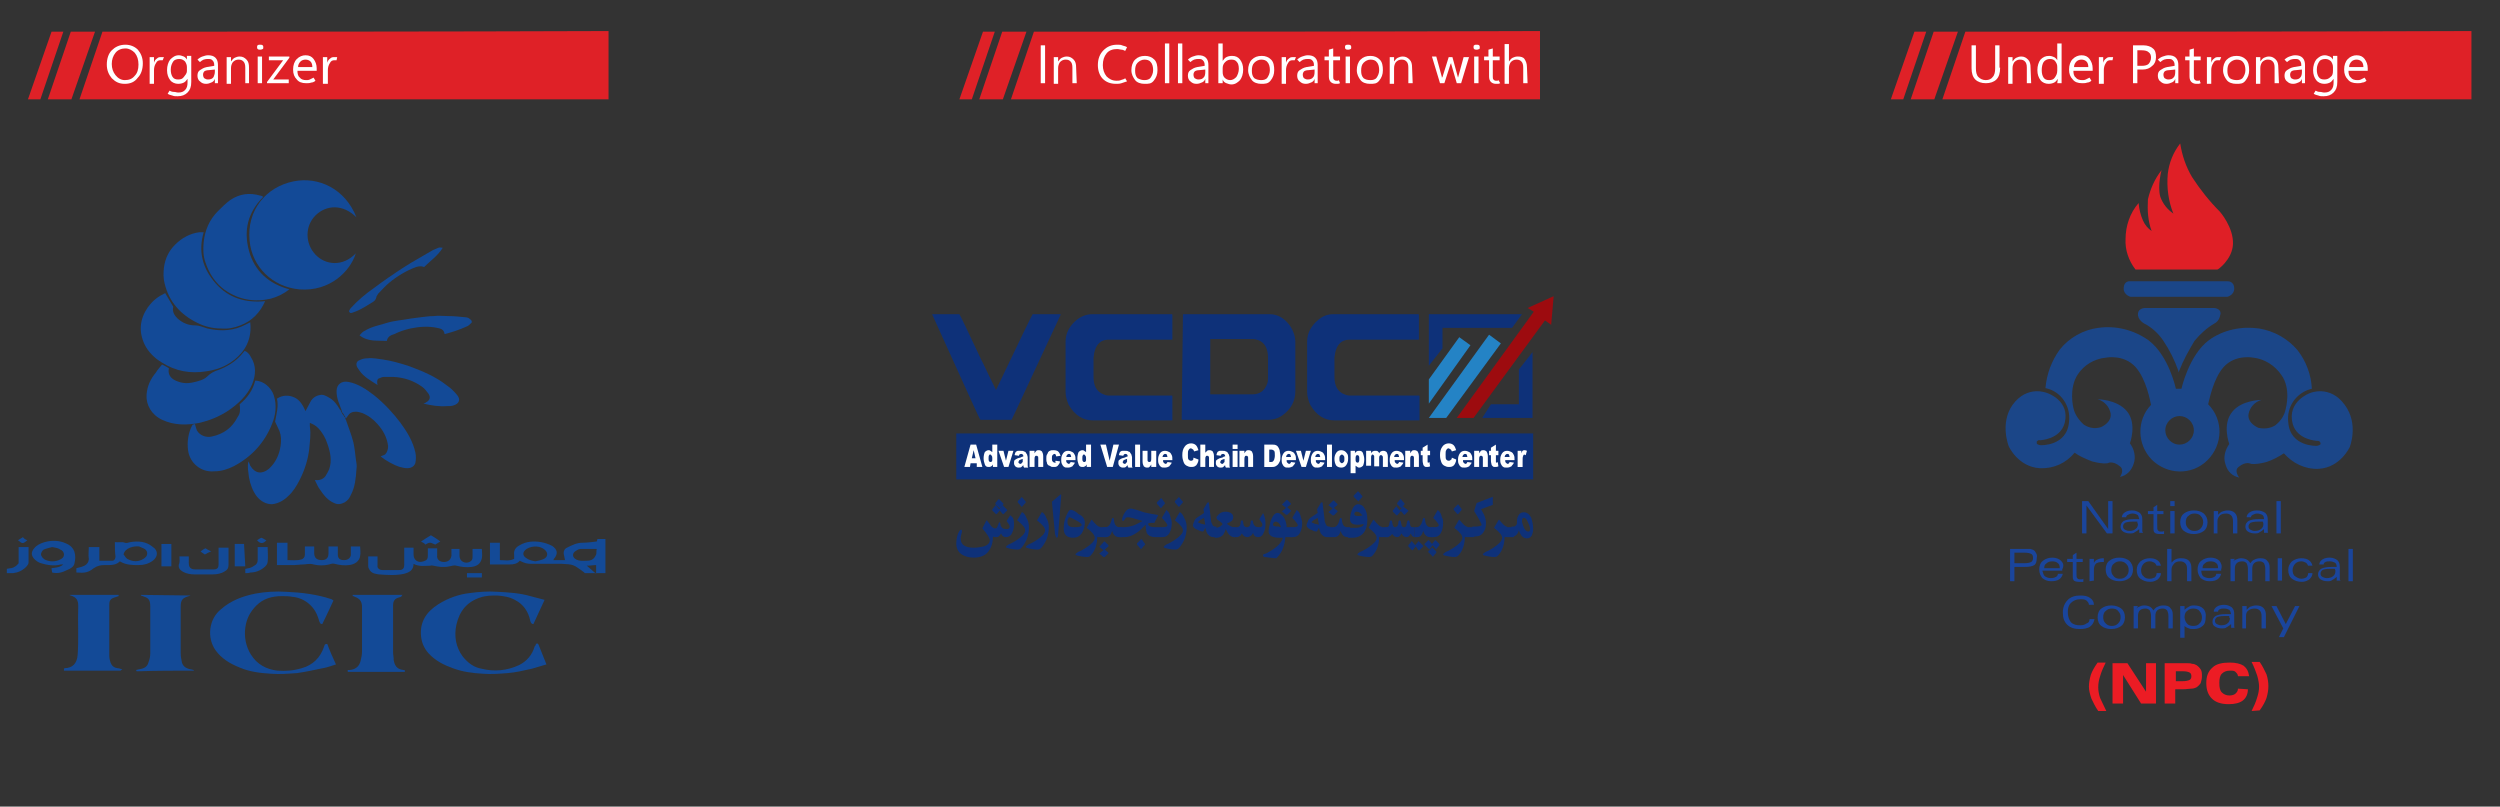 <?xml version="1.0" encoding="utf-8"?>
<!-- Generator: Adobe Illustrator 27.7.0, SVG Export Plug-In . SVG Version: 6.00 Build 0)  -->
<svg version="1.1" id="Isolation_Mode" xmlns="http://www.w3.org/2000/svg" xmlns:xlink="http://www.w3.org/1999/xlink" x="0px"
	 y="0px" viewBox="0 0 402.6 129.9" style="enable-background:new 0 0 402.6 129.9;" xml:space="preserve">
<rect x="0" y="0" width="402.6" height="129.9" fill="#333333" stroke="none"/>
<style type="text/css">
	.st0{fill:#DF2127;}
	.st1{fill:#FFFFFF;}
	.st2{fill:#DF1F26;}
	.st3{fill:#1B4688;}
	.st4{fill-rule:evenodd;clip-rule:evenodd;fill:#1A459C;}
	.st5{fill-rule:evenodd;clip-rule:evenodd;fill:#EC1C24;}
	.st6{fill:#134A97;}
	.st7{fill:#0E3179;}
	.st8{fill:#2483C5;}
	.st9{fill:#9D0B0F;}
</style>
<g>
	<path class="st0" d="M98,16c-28.4,0-56.8,0-85.2,0l3.7-10.9c27.2,0,54.3,0,81.5-0.1C98,8.7,98,12.4,98,16z"/>
	<polygon class="st0" points="11.4,5.1 7.7,16 11.5,16 15.3,5.1 	"/>
	<polygon class="st0" points="8.3,5.1 4.5,16 6.5,16 10.2,5.1 	"/>
	<g>
		<path class="st1" d="M20.1,13.5c-0.9,0-1.5-0.3-2.1-0.9c-0.5-0.6-0.8-1.3-0.8-2.2c0-1,0.3-1.8,0.8-2.3s1.2-0.9,2.2-0.9
			c0.8,0,1.5,0.3,2,0.8c0.5,0.6,0.8,1.3,0.8,2.2c0,1-0.3,1.8-0.8,2.3C21.7,13.2,21,13.5,20.1,13.5z M20.1,12.9
			c0.7,0,1.2-0.2,1.6-0.7c0.4-0.4,0.6-1,0.6-1.8S22.1,9,21.7,8.5c-0.4-0.4-0.9-0.7-1.5-0.7S19,8,18.6,8.5S18,9.6,18,10.3
			s0.2,1.3,0.6,1.8S19.5,12.9,20.1,12.9z"/>
		<path class="st1" d="M26.2,9.7c-0.1,0-0.1,0-0.1,0s-0.1,0-0.2,0c-0.4,0-0.6,0.1-0.8,0.5c-0.2,0.3-0.3,0.7-0.3,1.1v2.2h-0.7V9.2
			h0.7v0.9l0,0c0.1-0.3,0.2-0.5,0.5-0.7c0.2-0.2,0.4-0.2,0.7-0.2c0.1,0,0.2,0,0.2,0c0.1,0,0.1,0,0.2,0L26.2,9.7z"/>
		<path class="st1" d="M30.8,13.2c0,0.8-0.2,1.3-0.6,1.7s-0.9,0.6-1.6,0.6c-0.3,0-0.6,0-0.8-0.1c-0.3-0.1-0.5-0.1-0.8-0.3l0.3-0.5
			c0.2,0.1,0.4,0.2,0.7,0.2s0.4,0.1,0.7,0.1c0.5,0,0.8-0.1,1.1-0.4c0.3-0.3,0.4-0.7,0.4-1.2v-0.6l0,0c-0.2,0.3-0.4,0.5-0.6,0.6
			s-0.5,0.2-0.9,0.2c-0.5,0-1-0.2-1.3-0.6c-0.3-0.4-0.5-0.9-0.5-1.6c0-0.7,0.2-1.3,0.5-1.7c0.4-0.4,0.8-0.7,1.4-0.7
			c0.3,0,0.5,0.1,0.8,0.2c0.2,0.1,0.4,0.3,0.5,0.5l0,0V9h0.7C30.8,9,30.8,13.2,30.8,13.2z M30.1,11.4v-0.6c0-0.3-0.1-0.6-0.3-0.9
			c-0.2-0.2-0.5-0.4-0.9-0.4s-0.8,0.1-1,0.4s-0.4,0.7-0.4,1.3c0,0.5,0.1,0.9,0.3,1.2c0.2,0.3,0.5,0.4,0.9,0.4s0.7-0.1,0.9-0.4
			S30.1,11.9,30.1,11.4z"/>
		<path class="st1" d="M35.3,13.4h-0.7v-0.7l0,0c-0.1,0.3-0.3,0.5-0.6,0.6c-0.2,0.1-0.5,0.2-0.8,0.2c-0.4,0-0.7-0.1-1-0.4
			c-0.3-0.2-0.4-0.6-0.4-0.9c0-0.4,0.1-0.7,0.4-0.9s0.6-0.4,1.1-0.5l1.2-0.2v-0.1c0-0.4-0.1-0.6-0.3-0.8s-0.4-0.2-0.7-0.2
			c-0.2,0-0.4,0-0.7,0.1c-0.2,0.1-0.4,0.2-0.6,0.4l-0.4-0.4c0.2-0.2,0.5-0.4,0.8-0.5s0.6-0.2,0.9-0.2c0.5,0,0.9,0.1,1.2,0.4
			c0.3,0.3,0.4,0.7,0.4,1.2v2.9C35.1,13.4,35.3,13.4,35.3,13.4z M34.6,11.6v-0.4l-1,0.1c-0.3,0-0.6,0.1-0.7,0.2s-0.2,0.3-0.2,0.5
			c0,0.3,0.1,0.5,0.2,0.6c0.2,0.1,0.3,0.2,0.6,0.2c0.4,0,0.7-0.1,0.9-0.4C34.4,12.3,34.6,12,34.6,11.6z"/>
		<path class="st1" d="M40.2,13.4h-0.7v-2.5c0-0.5-0.1-0.8-0.3-1s-0.4-0.3-0.8-0.3c-0.3,0-0.6,0.1-0.9,0.4c-0.2,0.3-0.3,0.6-0.3,1
			v2.5h-0.7V9.2h0.7v0.7l0,0c0.2-0.3,0.4-0.5,0.6-0.6c0.2-0.1,0.5-0.2,0.8-0.2c0.5,0,0.8,0.2,1.1,0.5s0.4,0.7,0.4,1.3v2.5H40.2z"/>
		<path class="st1" d="M41.9,8c-0.1,0-0.3,0-0.4-0.1c-0.1-0.1-0.1-0.2-0.1-0.3s0-0.3,0.1-0.3c0.1-0.1,0.2-0.1,0.4-0.1
			c0.1,0,0.3,0,0.4,0.1c0.1,0.1,0.1,0.2,0.1,0.3s0,0.3-0.1,0.3C42.1,8,42,8,41.9,8z M42.2,13.4h-0.7V9.1h0.7V13.4z"/>
		<path class="st1" d="M46.6,9.3L44,12.8h2.5v0.6H43v-0.2l2.6-3.5h-2.3V9.1h3.3V9.3z"/>
		<path class="st1" d="M51,11.4h-3.1c0,0.5,0.1,0.9,0.4,1.1c0.2,0.3,0.6,0.4,1,0.4c0.2,0,0.4,0,0.6-0.1s0.4-0.2,0.6-0.3l0.3,0.5
			c-0.2,0.2-0.5,0.3-0.7,0.3c-0.2,0.1-0.5,0.1-0.8,0.1c-0.7,0-1.2-0.2-1.5-0.6c-0.4-0.4-0.6-0.9-0.6-1.6s0.2-1.3,0.6-1.7
			c0.4-0.4,0.9-0.6,1.4-0.6c0.6,0,1,0.2,1.3,0.6S51,10.4,51,11V11.4z M50.3,10.8c0-0.4-0.1-0.7-0.3-0.9s-0.5-0.3-0.8-0.3
			s-0.6,0.1-0.8,0.3S48,10.4,48,10.8H50.3z"/>
		<path class="st1" d="M54.2,9.7C54.1,9.7,54.1,9.7,54.2,9.7c-0.1,0-0.2,0-0.3,0c-0.4,0-0.6,0.1-0.8,0.5c-0.2,0.3-0.3,0.7-0.3,1.1
			v2.2H52V9.2h0.7v0.9l0,0c0.1-0.3,0.2-0.5,0.5-0.7c0.2-0.2,0.4-0.2,0.7-0.2c0.1,0,0.2,0,0.2,0s0.1,0,0.2,0L54.2,9.7z"/>
	</g>
</g>
<g>
	<path class="st0" d="M248,16c-28.4,0-56.8,0-85.2,0l3.7-10.9c27.2,0,54.3,0,81.5-0.1C248,8.7,248,12.4,248,16z"/>
	<polygon class="st0" points="161.4,5.1 157.7,16 161.5,16 165.3,5.1 	"/>
	<polygon class="st0" points="158.3,5.1 154.5,16 156.5,16 160.2,5.1 	"/>
	<g>
		<path class="st1" d="M168.3,13.4h-0.7V7.3h0.7V13.4z"/>
		<path class="st1" d="M173.4,13.4h-0.7v-2.5c0-0.5-0.1-0.8-0.3-1s-0.4-0.3-0.8-0.3c-0.3,0-0.6,0.1-0.9,0.4c-0.2,0.3-0.3,0.6-0.3,1
			v2.5h-0.7V9.2h0.7v0.7l0,0c0.2-0.3,0.4-0.5,0.6-0.6c0.2-0.1,0.5-0.2,0.8-0.2c0.5,0,0.8,0.2,1.1,0.5s0.4,0.7,0.4,1.3L173.4,13.4
			L173.4,13.4z"/>
		<path class="st1" d="M181.5,13.1c-0.3,0.1-0.6,0.2-0.9,0.3c-0.3,0.1-0.6,0.1-0.9,0.1c-0.9,0-1.6-0.3-2.1-0.8s-0.8-1.3-0.8-2.2
			c0-1,0.3-1.8,0.9-2.4s1.3-0.9,2.2-0.9c0.3,0,0.6,0,0.8,0.1s0.5,0.1,0.8,0.3l-0.3,0.6C181,8.1,180.8,8,180.6,8s-0.4-0.1-0.7-0.1
			c-0.7,0-1.3,0.2-1.7,0.7s-0.6,1.1-0.6,1.9c0,0.7,0.2,1.3,0.6,1.8c0.4,0.4,0.9,0.7,1.6,0.7c0.2,0,0.5,0,0.7-0.1s0.5-0.1,0.7-0.3
			L181.5,13.1z"/>
		<path class="st1" d="M184.3,13.5c-0.6,0-1.2-0.2-1.5-0.6s-0.6-0.9-0.6-1.6c0-0.7,0.2-1.3,0.6-1.7c0.4-0.4,0.9-0.6,1.6-0.6
			c0.6,0,1.1,0.2,1.5,0.6c0.4,0.4,0.5,1,0.5,1.7s-0.2,1.2-0.6,1.7S185,13.5,184.3,13.5z M184.3,12.9c0.4,0,0.8-0.1,1-0.4
			s0.4-0.7,0.4-1.2s-0.1-1-0.4-1.3c-0.2-0.3-0.6-0.4-1-0.4s-0.8,0.2-1.1,0.5s-0.4,0.7-0.4,1.3c0,0.5,0.1,0.9,0.4,1.2
			C183.6,12.8,183.9,12.9,184.3,12.9z"/>
		<path class="st1" d="M187.6,13.4V7h0.7v6.4H187.6z"/>
		<path class="st1" d="M189.7,13.4V7h0.7v6.4H189.7z"/>
		<path class="st1" d="M194.8,13.4h-0.7v-0.7l0,0c-0.1,0.3-0.3,0.5-0.6,0.6c-0.2,0.1-0.5,0.2-0.8,0.2c-0.4,0-0.7-0.1-1-0.4
			c-0.3-0.2-0.4-0.6-0.4-0.9c0-0.4,0.1-0.7,0.4-0.9c0.3-0.2,0.6-0.4,1.1-0.5l1.2-0.2v-0.1c0-0.4-0.1-0.6-0.3-0.8s-0.4-0.2-0.7-0.2
			c-0.2,0-0.4,0-0.7,0.1c-0.2,0.1-0.4,0.2-0.6,0.4l-0.4-0.4c0.2-0.2,0.5-0.4,0.8-0.5s0.6-0.2,0.9-0.2c0.5,0,0.9,0.1,1.2,0.4
			c0.3,0.3,0.4,0.7,0.4,1.2v2.9C194.6,13.4,194.8,13.4,194.8,13.4z M194.1,11.6v-0.4l-1,0.1c-0.3,0-0.6,0.1-0.7,0.2
			s-0.2,0.3-0.2,0.5c0,0.3,0.1,0.5,0.2,0.6c0.2,0.1,0.3,0.2,0.6,0.2c0.4,0,0.7-0.1,0.9-0.4C194,12.3,194.1,12,194.1,11.6z"/>
		<path class="st1" d="M196.9,12.8L196.9,12.8v0.6h-0.7V7h0.7v2.8l0,0c0.2-0.3,0.4-0.5,0.6-0.6c0.2-0.1,0.5-0.2,0.9-0.2
			c0.6,0,1,0.2,1.3,0.6c0.3,0.4,0.5,0.9,0.5,1.6c0,0.7-0.2,1.3-0.5,1.7c-0.4,0.4-0.8,0.7-1.4,0.7c-0.3,0-0.5-0.1-0.8-0.2
			S197,13.1,196.9,12.8z M196.9,11v0.6c0,0.4,0.1,0.7,0.3,0.9s0.5,0.4,0.9,0.4s0.7-0.2,1-0.5c0.2-0.3,0.4-0.8,0.4-1.3
			s-0.1-0.9-0.3-1.1c-0.2-0.3-0.5-0.4-0.9-0.4s-0.7,0.1-1,0.4C197,10.3,196.9,10.6,196.9,11z"/>
		<path class="st1" d="M203.1,13.5c-0.6,0-1.2-0.2-1.5-0.6S201,12,201,11.3s0.2-1.3,0.6-1.7c0.4-0.4,0.9-0.6,1.6-0.6
			c0.6,0,1.1,0.2,1.5,0.6c0.4,0.4,0.5,1,0.5,1.7s-0.2,1.2-0.6,1.7S203.7,13.5,203.1,13.5z M203.1,12.9c0.4,0,0.8-0.1,1-0.4
			s0.4-0.7,0.4-1.2s-0.1-1-0.4-1.3c-0.2-0.3-0.6-0.4-1-0.4s-0.8,0.2-1.1,0.5s-0.4,0.7-0.4,1.3c0,0.5,0.1,0.9,0.4,1.2
			C202.3,12.8,202.7,12.9,203.1,12.9z"/>
		<path class="st1" d="M208.5,9.7c-0.1,0-0.1,0-0.1,0s-0.1,0-0.2,0c-0.4,0-0.6,0.1-0.8,0.5c-0.2,0.3-0.3,0.7-0.3,1.1v2.2h-0.7V9.2
			h0.7v0.9l0,0c0.1-0.3,0.2-0.5,0.5-0.7c0.2-0.2,0.4-0.2,0.7-0.2c0.1,0,0.2,0,0.2,0s0.1,0,0.2,0L208.5,9.7z"/>
		<path class="st1" d="M212.4,13.4h-0.7v-0.7l0,0c-0.1,0.3-0.3,0.5-0.6,0.6c-0.2,0.1-0.5,0.2-0.8,0.2c-0.4,0-0.7-0.1-1-0.4
			c-0.3-0.2-0.4-0.6-0.4-0.9c0-0.4,0.1-0.7,0.4-0.9c0.3-0.2,0.6-0.4,1.1-0.5l1.2-0.2v-0.1c0-0.4-0.1-0.6-0.3-0.8s-0.4-0.2-0.7-0.2
			c-0.2,0-0.4,0-0.7,0.1c-0.2,0.1-0.4,0.2-0.6,0.4l-0.4-0.4c0.2-0.2,0.5-0.4,0.8-0.5s0.6-0.2,0.9-0.2c0.5,0,0.9,0.1,1.2,0.4
			c0.3,0.3,0.4,0.7,0.4,1.2v2.9C212.2,13.4,212.4,13.4,212.4,13.4z M211.7,11.6v-0.4l-1,0.1c-0.3,0-0.6,0.1-0.7,0.2
			s-0.2,0.3-0.2,0.5c0,0.3,0.1,0.5,0.2,0.6c0.2,0.1,0.3,0.2,0.6,0.2c0.4,0,0.7-0.1,0.9-0.4C211.6,12.3,211.7,12,211.7,11.6z"/>
		<path class="st1" d="M215.8,13.4c-0.1,0-0.2,0.1-0.3,0.1s-0.2,0-0.4,0c-0.3,0-0.6-0.1-0.8-0.3s-0.3-0.5-0.3-0.9V9.7h-0.7V9.1h0.7
			V8l0.7-0.2v1.3h1.1v0.6h-1.1v2.6c0,0.2,0,0.4,0.1,0.5s0.2,0.2,0.4,0.2c0.1,0,0.2,0,0.2,0c0.1,0,0.1,0,0.2-0.1L215.8,13.4z"/>
		<path class="st1" d="M217.1,8c-0.1,0-0.3,0-0.4-0.1c-0.1-0.1-0.1-0.2-0.1-0.3s0-0.3,0.1-0.3c0.1-0.1,0.2-0.1,0.4-0.1
			c0.1,0,0.3,0,0.4,0.1c0.1,0.1,0.1,0.2,0.1,0.3s0,0.3-0.1,0.3C217.3,8,217.2,8,217.1,8z M217.4,13.4h-0.7V9.1h0.7V13.4z"/>
		<path class="st1" d="M220.6,13.5c-0.6,0-1.2-0.2-1.5-0.6s-0.6-0.9-0.6-1.6c0-0.7,0.2-1.3,0.6-1.7c0.4-0.4,0.9-0.6,1.6-0.6
			c0.6,0,1.1,0.2,1.5,0.6c0.4,0.4,0.5,1,0.5,1.7s-0.2,1.2-0.6,1.7S221.3,13.5,220.6,13.5z M220.7,12.9c0.4,0,0.8-0.1,1-0.4
			s0.4-0.7,0.4-1.2s-0.1-1-0.4-1.3c-0.2-0.3-0.6-0.4-1-0.4s-0.8,0.2-1.1,0.5s-0.4,0.7-0.4,1.3c0,0.5,0.1,0.9,0.4,1.2
			C219.9,12.8,220.2,12.9,220.7,12.9z"/>
		<path class="st1" d="M227.5,13.4h-0.7v-2.5c0-0.5-0.1-0.8-0.3-1s-0.4-0.3-0.8-0.3c-0.3,0-0.6,0.1-0.9,0.4c-0.2,0.3-0.3,0.6-0.3,1
			v2.5h-0.7V9.2h0.7v0.7l0,0c0.2-0.3,0.4-0.5,0.6-0.6c0.2-0.1,0.5-0.2,0.8-0.2c0.5,0,0.8,0.2,1.1,0.5s0.4,0.7,0.4,1.3L227.5,13.4
			L227.5,13.4z"/>
		<path class="st1" d="M236.6,9.1l-1.3,4.3h-0.7l-0.9-3.1c0-0.1,0-0.1,0-0.2c0-0.1,0-0.1,0-0.2l0,0c0,0.1,0,0.1,0,0.2
			c0,0.1,0,0.1-0.1,0.2l-1,3.1h-0.7l-1.3-4.3h0.7l0.9,3.3c0,0,0,0.1,0,0.2c0,0.1,0,0.1,0,0.2l0,0c0-0.1,0-0.1,0-0.2
			c0-0.1,0-0.1,0.1-0.2l1-3.2h0.6l0.9,3.3c0,0.1,0,0.1,0,0.2s0,0.1,0,0.2l0,0c0-0.1,0-0.1,0-0.2s0-0.1,0-0.2l0.9-3.3h0.9L236.6,9.1
			L236.6,9.1z"/>
		<path class="st1" d="M237.8,8c-0.1,0-0.3,0-0.4-0.1c-0.1-0.1-0.1-0.2-0.1-0.3s0-0.3,0.1-0.3c0.1-0.1,0.2-0.1,0.4-0.1
			c0.1,0,0.3,0,0.4,0.1c0.1,0.1,0.1,0.2,0.1,0.3s0,0.3-0.1,0.3C238,8,237.9,8,237.8,8z M238.1,13.4h-0.7V9.1h0.7V13.4z"/>
		<path class="st1" d="M241.6,13.4c-0.1,0-0.2,0.1-0.3,0.1s-0.2,0-0.4,0c-0.3,0-0.6-0.1-0.8-0.3s-0.3-0.5-0.3-0.9V9.7H239V9.1h0.7V8
			l0.7-0.2v1.3h1.1v0.6h-1.1v2.6c0,0.2,0,0.4,0.1,0.5s0.2,0.2,0.4,0.2c0.1,0,0.2,0,0.2,0c0.1,0,0.1,0,0.2-0.1L241.6,13.4z"/>
		<path class="st1" d="M246,13.4h-0.7v-2.5c0-0.5-0.1-0.8-0.3-1s-0.4-0.3-0.8-0.3c-0.3,0-0.6,0.1-0.9,0.4c-0.2,0.3-0.3,0.6-0.3,1
			v2.5h-0.7V7.1h0.7v2.8l0,0c0.2-0.3,0.4-0.5,0.6-0.6c0.2-0.1,0.5-0.2,0.8-0.2c0.5,0,0.9,0.1,1.1,0.4s0.4,0.7,0.4,1.3L246,13.4
			L246,13.4z"/>
	</g>
</g>
<g>
	<path class="st0" d="M398,16c-28.4,0-56.8,0-85.2,0l3.7-10.9c27.2,0,54.3,0,81.5-0.1C398,8.7,398,12.4,398,16z"/>
	<polygon class="st0" points="311.4,5.1 307.7,16 311.5,16 315.3,5.1 	"/>
	<polygon class="st0" points="308.3,5.1 304.5,16 306.5,16 310.2,5.1 	"/>
	<g>
		<path class="st1" d="M322.1,10.9c0,0.9-0.2,1.5-0.6,1.9s-1,0.6-1.7,0.6s-1.3-0.2-1.7-0.6c-0.4-0.4-0.6-1-0.6-1.8V7.3h0.7V11
			c0,0.6,0.1,1.1,0.4,1.4s0.7,0.5,1.2,0.5s0.9-0.2,1.1-0.5c0.3-0.3,0.4-0.8,0.4-1.4V7.3h0.7v3.6H322.1z"/>
		<path class="st1" d="M327.1,13.4h-0.7v-2.5c0-0.5-0.1-0.8-0.3-1s-0.4-0.3-0.8-0.3c-0.3,0-0.6,0.1-0.9,0.4c-0.2,0.3-0.3,0.6-0.3,1
			v2.5h-0.7V9.2h0.7v0.7l0,0c0.2-0.3,0.4-0.5,0.6-0.6s0.5-0.2,0.8-0.2c0.5,0,0.8,0.2,1.1,0.5s0.4,0.7,0.4,1.3L327.1,13.4L327.1,13.4
			z"/>
		<path class="st1" d="M331.4,12.7c-0.2,0.3-0.4,0.5-0.6,0.6s-0.5,0.2-0.9,0.2c-0.5,0-1-0.2-1.3-0.6c-0.3-0.4-0.5-0.9-0.5-1.6
			c0-0.7,0.2-1.3,0.5-1.7C329,9.2,329.4,9,330,9c0.3,0,0.6,0.1,0.8,0.2c0.2,0.1,0.4,0.3,0.5,0.5l0,0V7h0.7v6.4h-0.7L331.4,12.7
			L331.4,12.7z M328.8,11.3c0,0.5,0.1,0.9,0.3,1.2c0.2,0.3,0.5,0.4,0.9,0.4s0.7-0.1,0.9-0.4c0.2-0.3,0.4-0.6,0.4-1.1v-0.6
			c0-0.4-0.1-0.6-0.3-0.9s-0.5-0.4-0.9-0.4s-0.8,0.2-1,0.5C328.9,10.3,328.8,10.8,328.8,11.3z"/>
		<path class="st1" d="M337,11.4h-3.1c0,0.5,0.1,0.9,0.4,1.1c0.2,0.3,0.6,0.4,1,0.4c0.2,0,0.4,0,0.6-0.1s0.4-0.2,0.6-0.3l0.3,0.5
			c-0.2,0.2-0.5,0.3-0.7,0.3c-0.2,0.1-0.5,0.1-0.8,0.1c-0.7,0-1.2-0.2-1.5-0.6c-0.4-0.4-0.6-0.9-0.6-1.6s0.2-1.3,0.6-1.7
			s0.9-0.6,1.4-0.6c0.6,0,1,0.2,1.3,0.6s0.5,0.9,0.5,1.5L337,11.4L337,11.4z M336.3,10.8c0-0.4-0.1-0.7-0.3-0.9
			c-0.2-0.2-0.5-0.3-0.8-0.3s-0.6,0.1-0.8,0.3c-0.2,0.2-0.4,0.5-0.4,0.9H336.3z"/>
		<path class="st1" d="M340.2,9.7c-0.1,0-0.1,0-0.1,0s-0.1,0-0.2,0c-0.4,0-0.6,0.1-0.8,0.5c-0.2,0.3-0.3,0.7-0.3,1.1v2.2H338V9.2
			h0.7v0.9l0,0c0.1-0.3,0.2-0.5,0.5-0.7c0.2-0.2,0.4-0.2,0.7-0.2c0.1,0,0.2,0,0.2,0s0.1,0,0.2,0L340.2,9.7z"/>
		<path class="st1" d="M344.2,11.2v2.2h-0.7V7.3h1.7c0.6,0,1.2,0.2,1.5,0.5c0.4,0.3,0.5,0.8,0.5,1.4c0,0.6-0.2,1.1-0.6,1.4
			c-0.4,0.4-0.9,0.6-1.6,0.6H344.2L344.2,11.2z M344.2,8v2.6h0.7c0.5,0,0.9-0.1,1.1-0.3s0.4-0.6,0.4-1s-0.1-0.7-0.4-0.9
			c-0.2-0.2-0.6-0.3-1.1-0.3h-0.7V8z"/>
		<path class="st1" d="M351,13.4h-0.7v-0.7l0,0c-0.1,0.3-0.3,0.5-0.6,0.6c-0.2,0.1-0.5,0.2-0.8,0.2c-0.4,0-0.7-0.1-1-0.4
			c-0.3-0.2-0.4-0.6-0.4-0.9c0-0.4,0.1-0.7,0.4-0.9s0.6-0.4,1.1-0.5l1.2-0.2v-0.1c0-0.4-0.1-0.6-0.3-0.8s-0.4-0.2-0.7-0.2
			c-0.2,0-0.4,0-0.7,0.1c-0.2,0.1-0.4,0.2-0.6,0.4l-0.4-0.4c0.2-0.2,0.5-0.4,0.8-0.5s0.6-0.2,0.9-0.2c0.5,0,0.9,0.1,1.2,0.4
			c0.3,0.3,0.4,0.7,0.4,1.2v2.9C350.8,13.4,351,13.4,351,13.4z M350.3,11.6v-0.4l-1,0.1c-0.3,0-0.6,0.1-0.7,0.2s-0.2,0.3-0.2,0.5
			c0,0.3,0.1,0.5,0.2,0.6c0.2,0.1,0.3,0.2,0.6,0.2c0.4,0,0.7-0.1,0.9-0.4C350.2,12.3,350.3,12,350.3,11.6z"/>
		<path class="st1" d="M354.4,13.4c-0.1,0-0.2,0.1-0.3,0.1s-0.2,0-0.4,0c-0.3,0-0.6-0.1-0.8-0.3s-0.3-0.5-0.3-0.9V9.7h-0.7V9.1h0.7
			V8l0.7-0.2v1.3h1.1v0.6h-1.1v2.6c0,0.2,0,0.4,0.1,0.5s0.2,0.2,0.4,0.2c0.1,0,0.2,0,0.2,0c0.1,0,0.1,0,0.2-0.1L354.4,13.4z"/>
		<path class="st1" d="M357.5,9.7c-0.1,0-0.1,0-0.1,0s-0.1,0-0.2,0c-0.4,0-0.6,0.1-0.8,0.5c-0.2,0.3-0.3,0.7-0.3,1.1v2.2h-0.7V9.2
			h0.7v0.9l0,0c0.1-0.3,0.2-0.5,0.5-0.7c0.2-0.2,0.4-0.2,0.7-0.2c0.1,0,0.2,0,0.2,0s0.1,0,0.2,0L357.5,9.7z"/>
		<path class="st1" d="M360.1,13.5c-0.6,0-1.2-0.2-1.5-0.6S358,12,358,11.3s0.2-1.3,0.6-1.7s0.9-0.6,1.6-0.6c0.6,0,1.1,0.2,1.5,0.6
			c0.4,0.4,0.5,1,0.5,1.7s-0.2,1.2-0.6,1.7S360.8,13.5,360.1,13.5z M360.2,12.9c0.4,0,0.8-0.1,1-0.4s0.4-0.7,0.4-1.2s-0.1-1-0.4-1.3
			c-0.2-0.3-0.6-0.4-1-0.4s-0.8,0.2-1.1,0.5c-0.3,0.3-0.4,0.7-0.4,1.3c0,0.5,0.1,0.9,0.4,1.2C359.4,12.8,359.8,12.9,360.2,12.9z"/>
		<path class="st1" d="M367,13.4h-0.7v-2.5c0-0.5-0.1-0.8-0.3-1c-0.2-0.2-0.4-0.3-0.8-0.3c-0.3,0-0.6,0.1-0.9,0.4
			c-0.2,0.3-0.3,0.6-0.3,1v2.5h-0.7V9.2h0.7v0.7l0,0c0.2-0.3,0.4-0.5,0.6-0.6s0.5-0.2,0.8-0.2c0.5,0,0.8,0.2,1.1,0.5
			s0.4,0.7,0.4,1.3L367,13.4L367,13.4z"/>
		<path class="st1" d="M371.4,13.4h-0.7v-0.7l0,0c-0.1,0.3-0.3,0.5-0.6,0.6c-0.2,0.1-0.5,0.2-0.8,0.2c-0.4,0-0.7-0.1-1-0.4
			c-0.3-0.2-0.4-0.6-0.4-0.9c0-0.4,0.1-0.7,0.4-0.9s0.6-0.4,1.1-0.5l1.2-0.2v-0.1c0-0.4-0.1-0.6-0.3-0.8s-0.4-0.2-0.7-0.2
			c-0.2,0-0.4,0-0.7,0.1c-0.2,0.1-0.4,0.2-0.6,0.4l-0.4-0.4c0.2-0.2,0.5-0.4,0.8-0.5s0.6-0.2,0.9-0.2c0.5,0,0.9,0.1,1.2,0.4
			c0.3,0.3,0.4,0.7,0.4,1.2v2.9C371.2,13.4,371.4,13.4,371.4,13.4z M370.7,11.6v-0.4l-1,0.1c-0.3,0-0.6,0.1-0.7,0.2
			s-0.2,0.3-0.2,0.5c0,0.3,0.1,0.5,0.2,0.6c0.2,0.1,0.3,0.2,0.6,0.2c0.4,0,0.7-0.1,0.9-0.4C370.6,12.3,370.7,12,370.7,11.6z"/>
		<path class="st1" d="M376.4,13.2c0,0.8-0.2,1.3-0.6,1.7s-0.9,0.6-1.6,0.6c-0.3,0-0.6,0-0.8-0.1c-0.3-0.1-0.5-0.1-0.8-0.3l0.3-0.5
			c0.2,0.1,0.4,0.2,0.7,0.2s0.4,0.1,0.7,0.1c0.5,0,0.8-0.1,1.1-0.4c0.3-0.3,0.4-0.7,0.4-1.2v-0.6l0,0c-0.2,0.3-0.4,0.5-0.6,0.6
			s-0.5,0.2-0.9,0.2c-0.5,0-1-0.2-1.3-0.6c-0.3-0.4-0.5-0.9-0.5-1.6c0-0.7,0.2-1.3,0.5-1.7c0.4-0.4,0.8-0.7,1.4-0.7
			c0.3,0,0.5,0.1,0.8,0.2c0.2,0.1,0.4,0.3,0.5,0.5l0,0V9h0.7L376.4,13.2L376.4,13.2z M375.7,11.4v-0.6c0-0.3-0.1-0.6-0.3-0.9
			c-0.2-0.2-0.5-0.4-0.9-0.4s-0.8,0.1-1,0.4c-0.2,0.3-0.4,0.7-0.4,1.3c0,0.5,0.1,0.9,0.3,1.2c0.2,0.3,0.5,0.4,0.9,0.4s0.7-0.1,1-0.4
			C375.6,12.2,375.7,11.9,375.7,11.4z"/>
		<path class="st1" d="M381.3,11.4h-3.1c0,0.5,0.1,0.9,0.4,1.1c0.2,0.3,0.6,0.4,1,0.4c0.2,0,0.4,0,0.6-0.1s0.4-0.2,0.6-0.3l0.3,0.5
			c-0.2,0.2-0.5,0.3-0.7,0.3c-0.2,0.1-0.5,0.1-0.8,0.1c-0.7,0-1.2-0.2-1.5-0.6c-0.4-0.4-0.6-0.9-0.6-1.6s0.2-1.3,0.6-1.7
			s0.9-0.6,1.4-0.6c0.6,0,1,0.2,1.3,0.6s0.5,0.9,0.5,1.5L381.3,11.4L381.3,11.4z M380.6,10.8c0-0.4-0.1-0.7-0.3-0.9
			c-0.2-0.2-0.5-0.3-0.8-0.3s-0.6,0.1-0.8,0.3c-0.2,0.2-0.4,0.5-0.4,0.9H380.6z"/>
	</g>
</g>
<g>
	<path class="st2" d="M357.1,43.4h-13.2c-1.1-1.4-1.7-3.2-1.6-4.9c0-2.1,0.7-4.2,2.1-5.8c0.1,1,0.3,1.9,0.7,2.8
		c0.3,0.7,0.8,1.3,1.4,1.7c-0.6-1.6-0.7-3.3-0.6-5.1c0.4-1.7,1.1-3.3,2.2-4.7c0,0-0.7,2.5-0.2,4.3c0.4,1.1,1.1,2,2.1,2.7
		c-0.8-2-1.1-4.2-0.9-6.4c0.2-1.8,0.9-3.5,2-4.9c0.3,1.9,0.9,3.7,1.9,5.4c1.3,2,2.8,3.9,4.5,5.6c0,0,2.2,2.5,2.1,5.2
		C359.5,41.8,357.1,43.5,357.1,43.4"/>
	<path class="st3" d="M358.7,47.8h-15.6c0,0-1.1-0.3-1.1-1.3c0-1.4,1.1-1.2,1.1-1.2h15.6c0,0,1.1-0.1,1.1,1.2
		C359.8,47.5,358.7,47.8,358.7,47.8 M350.9,59.8c-0.1,0.1-0.1,0.2-0.1,0.2v-0.3c-0.6-1.7-1.4-3.3-2.4-4.8c-0.8-1.2-1.9-2.2-3.1-2.8
		c0,0-1.1-0.6-1-1.6s1.3-0.9,1.3-0.9h10.7c0,0,1.3-0.1,1.3,0.9c-0.1,0.7-0.4,1.3-1,1.6c-1.2,0.7-2.3,1.7-3.2,2.8
		C352.5,56.4,351.6,58,350.9,59.8L351,60L350.9,59.8 M351,67c-1.2,0-2.3,1-2.3,2.3c0,1.2,1,2.3,2.3,2.3c1.2,0,2.3-1,2.3-2.3
		S352.2,67,351,67 M378.4,72c0,0-1.5,3.3-5,3.5c-2.2,0.1-4.2-0.9-5.6-2.5c-0.9,0.6-1.9,1.1-2.8,1.4c-0.8,0.2-1.7,0.4-2.5,0.3
		c0,0-0.8-0.5-2,0.5c-0.8,0.6,0.1,1.7,0.1,1.7c-1.1-0.2-1.9-1-2.2-2.1c-0.4-1.1-0.1-2.3,0.6-3.3c0,0-1.2-3.2,0.5-5.2
		c1.5-1.9,4.7-1.9,4.7-1.9c-1.1,0.3-1.9,1.2-2.1,2.3c-0.2,1.5,1.6,2.2,1.6,2.2c0.9,0.2,1.9,0.1,2.7-0.4c0.9-0.7,1.5-1.6,1.7-2.7
		c0,0,0.9-3.2-0.7-5.4c-1-1.5-2.7-2.6-4.5-2.8c0,0-2.9-0.6-4.8,1.5c-1.7,1.9-2.3,5.3-2.5,6c2.5,2.5,2.4,6.5-0.1,9s-6.5,2.4-9-0.1
		c-2.4-2.5-2.4-6.4-0.1-8.8c-0.1-0.4-0.7-4.1-2.5-6.1c-1.9-2.1-4.8-1.5-4.8-1.5c-1.9,0.2-3.5,1.2-4.5,2.7c-1.5,2.3-0.7,5.4-0.7,5.4
		c0.2,1,0.9,2,1.7,2.7c0.8,0.5,1.7,0.7,2.7,0.4c0,0,1.8-0.7,1.6-2.2c-0.2-1.1-1-2-2.1-2.3c0,0,3.1,0,4.7,1.9c1.7,2,0.5,5.2,0.5,5.2
		c0.7,0.9,1,2.2,0.6,3.3c-0.3,1-1.1,1.9-2.2,2.1c0,0,0.8-1.1,0-1.7c-1.2-1-2-0.5-2-0.5c-0.9,0.1-1.7-0.1-2.5-0.3
		c-1-0.4-2-0.8-2.8-1.4c-1.4,1.7-3.4,2.6-5.6,2.5c-3.5-0.2-5-3.5-5-3.5s-1.5-3.7,0.6-6.7c2.4-3.3,5.6-1.9,5.6-1.9s3.7,1.2,2.8,4.8
		c-0.7,2.7-4,2.8-4,2.8c-0.2-0.1-0.4,0.1-0.5,0.2v0.2c-0.1,0.3,0.6,0.4,0.6,0.4s4.3,0.2,4.6-3.8c0.3-2.5-1.3-4.9-3.8-5.4
		c0.2-2.3,1-4.4,2.3-6.2c1.5-1.9,3.8-3.2,6.2-3.5c2.8-0.4,5.7,0.3,8.1,2c3.3,2.5,4.4,7.8,4.4,7.8h0.9c0,0,1.2-5.4,4.4-7.8
		c2.3-1.7,5.3-2.3,8.1-1.9c2.4,0.4,4.6,1.6,6.2,3.5c1.4,1.8,2.2,4,2.3,6.2c-2.5,0.6-4.1,2.9-3.8,5.4c0.3,4,4.6,3.8,4.6,3.8
		s0.7-0.1,0.6-0.4c0-0.2-0.2-0.4-0.4-0.4h-0.1c0,0-3.3-0.1-4-2.8c-0.9-3.6,2.8-4.9,2.8-4.9s3.2-1.4,5.6,1.9
		C379.9,68.3,378.4,72,378.4,72"/>
	<polygon class="st4" points="367,102.6 367.7,101.2 365.8,97.6 366.6,97.6 368.1,100.5 369.6,97.6 370.3,97.6 367.8,102.6 	"/>
	<path class="st4" d="M361.1,101.2v-2.5c0-0.2,0-0.3,0-0.5s0-0.4,0-0.6h0.7v0.6c0.2-0.2,0.4-0.4,0.6-0.5c0.3-0.1,0.6-0.2,0.9-0.2
		c0.5,0,0.9,0.1,1.2,0.4c0.3,0.3,0.4,0.7,0.4,1.2v2.1h-0.7v-2c0-0.4-0.1-0.7-0.3-0.9c-0.2-0.2-0.5-0.3-0.8-0.3c-0.4,0-0.8,0.1-1,0.3
		c-0.3,0.2-0.4,0.5-0.4,0.9v2H361.1z"/>
	<path class="st4" d="M359.8,100.8c0-0.1,0-0.3,0-0.4v-1.5c0-0.5-0.1-0.8-0.4-1.1c-0.3-0.2-0.7-0.4-1.2-0.4s-0.9,0.1-1.2,0.3
		c-0.3,0.2-0.5,0.5-0.5,0.8h0.7c0-0.2,0.1-0.3,0.3-0.4c0.2-0.1,0.4-0.1,0.7-0.1c0.3,0,0.6,0.1,0.8,0.2c0.2,0.2,0.2,0.4,0.3,0.7h-0.8
		c-0.8,0-1.3,0.1-1.7,0.3c-0.3,0.2-0.5,0.5-0.5,0.9s0.1,0.6,0.4,0.8s0.7,0.3,1.1,0.3c0.3,0,0.6,0,0.8-0.2c0.2-0.1,0.5-0.3,0.7-0.5
		v0.6h0.6C359.8,101.1,359.8,101,359.8,100.8 M359.1,99.5c0,0.4-0.1,0.7-0.4,0.9c-0.2,0.2-0.6,0.3-1,0.3c-0.3,0-0.5-0.1-0.7-0.2
		s-0.3-0.3-0.3-0.5c0-0.3,0.1-0.4,0.3-0.6c0.2-0.1,0.6-0.2,1.2-0.2h0.8v0.3L359.1,99.5L359.1,99.5z"/>
	<path class="st4" d="M354.8,98c-0.3-0.3-0.8-0.5-1.4-0.5c-0.3,0-0.6,0-0.9,0.2c-0.2,0.1-0.5,0.3-0.7,0.5v-0.6h-0.7
		c0,0.1,0,0.3,0,0.5s0,0.4,0,0.6v4h0.7v-1.9c0.2,0.2,0.4,0.3,0.7,0.4c0.2,0.1,0.5,0.1,0.8,0.1c0.6,0,1.1-0.2,1.4-0.5
		c0.4-0.3,0.5-0.8,0.5-1.4C355.3,98.8,355.1,98.3,354.8,98 M354.2,100.4c-0.2,0.3-0.6,0.4-1,0.4s-0.8-0.1-1-0.4
		c-0.2-0.2-0.4-0.6-0.4-1s0.1-0.8,0.4-1c0.3-0.3,0.6-0.4,1-0.4s0.8,0.1,1,0.4c0.2,0.2,0.4,0.6,0.4,1S354.5,100.2,354.2,100.4"/>
	<path class="st4" d="M343.9,98.2c0.1-0.2,0.3-0.4,0.6-0.5c0.2-0.1,0.5-0.2,0.8-0.2c0.4,0,0.7,0.1,0.9,0.2c0.2,0.1,0.4,0.3,0.6,0.6
		c0.2-0.3,0.4-0.5,0.7-0.6c0.2-0.1,0.5-0.2,0.9-0.2c0.5,0,0.9,0.1,1.1,0.4c0.3,0.3,0.4,0.6,0.4,1.1v2.2h-0.7v-2
		c0-0.4-0.1-0.7-0.2-0.9c-0.2-0.2-0.4-0.3-0.7-0.3c-0.4,0-0.7,0.1-0.9,0.3c-0.2,0.2-0.3,0.5-0.3,0.9v2h-0.7v-2
		c0-0.4-0.1-0.7-0.2-0.9c-0.2-0.2-0.4-0.3-0.7-0.3c-0.4,0-0.7,0.1-0.9,0.3c-0.2,0.2-0.3,0.5-0.3,0.9v2h-0.7v-2.5c0-0.2,0-0.3,0-0.5
		s0-0.4,0-0.6h0.7L343.9,98.2z"/>
	<path class="st4" d="M341.6,98c-0.4-0.3-0.9-0.5-1.6-0.5s-1.2,0.2-1.6,0.5s-0.6,0.8-0.6,1.4s0.2,1.1,0.6,1.4s0.9,0.5,1.6,0.5
		s1.2-0.2,1.6-0.5s0.6-0.8,0.6-1.4S342,98.3,341.6,98 M341.1,100.4c-0.3,0.3-0.6,0.4-1,0.4s-0.7-0.1-1-0.4s-0.4-0.6-0.4-1
		s0.1-0.8,0.4-1c0.3-0.3,0.6-0.4,1-0.4s0.8,0.1,1,0.4c0.3,0.3,0.4,0.6,0.4,1S341.4,100.1,341.1,100.4"/>
	<path class="st4" d="M336.5,99.7h0.8c-0.1,0.5-0.3,0.9-0.7,1.2c-0.4,0.3-1,0.4-1.7,0.4c-0.8,0-1.5-0.2-2-0.7s-0.7-1.1-0.7-2
		c0-0.8,0.3-1.5,0.8-2s1.2-0.7,2-0.7c0.7,0,1.2,0.1,1.6,0.4s0.6,0.6,0.6,1.1h-0.8c0-0.3-0.2-0.5-0.4-0.7c-0.3-0.2-0.6-0.2-1-0.2
		c-0.6,0-1.1,0.2-1.5,0.6S333,98,333,98.6c0,0.7,0.2,1.2,0.5,1.6c0.4,0.4,0.9,0.5,1.5,0.5c0.4,0,0.8-0.1,1-0.3
		C336.4,100.3,336.5,100,336.5,99.7"/>
	<rect x="378.2" y="88.4" class="st4" width="0.7" height="5.2"/>
	<path class="st4" d="M376.8,93.2c0-0.1,0-0.3,0-0.4v-1.5c0-0.5-0.1-0.8-0.4-1.1c-0.3-0.2-0.7-0.4-1.2-0.4s-0.9,0.1-1.2,0.3
		c-0.3,0.2-0.5,0.5-0.5,0.8h0.7c0-0.2,0.1-0.3,0.3-0.4c0.2-0.1,0.4-0.1,0.7-0.1c0.3,0,0.6,0.1,0.8,0.2c0.2,0.1,0.3,0.4,0.3,0.7h-0.8
		c-0.8,0-1.3,0.1-1.7,0.3c-0.3,0.2-0.5,0.5-0.5,0.9c0,0.3,0.1,0.6,0.4,0.8s0.7,0.3,1.1,0.3c0.3,0,0.6,0,0.8-0.2
		c0.2-0.1,0.5-0.3,0.7-0.5v0.6h0.7C376.8,93.5,376.8,93.3,376.8,93.2 M376.1,91.9c0,0.4-0.1,0.7-0.4,0.9c-0.2,0.2-0.6,0.3-1,0.3
		c-0.3,0-0.5-0.1-0.7-0.2s-0.3-0.3-0.3-0.5c0-0.3,0.1-0.4,0.3-0.6c0.2-0.1,0.6-0.2,1.2-0.2h0.8L376.1,91.9L376.1,91.9z"/>
	<path class="st4" d="M371.7,92.3h0.7c0,0.4-0.2,0.7-0.5,1c-0.3,0.2-0.7,0.4-1.2,0.4c-0.7,0-1.2-0.2-1.6-0.5s-0.6-0.8-0.6-1.4
		s0.2-1,0.6-1.4c0.4-0.3,0.9-0.5,1.5-0.5c0.5,0,0.9,0.1,1.2,0.3c0.3,0.2,0.5,0.5,0.6,0.9h-0.7c-0.1-0.2-0.2-0.4-0.4-0.5
		c-0.2-0.1-0.4-0.2-0.7-0.2c-0.4,0-0.7,0.1-1,0.4c-0.2,0.2-0.4,0.6-0.4,1s0.1,0.8,0.4,1s0.6,0.4,1,0.4c0.3,0,0.6-0.1,0.8-0.2
		C371.6,92.8,371.7,92.6,371.7,92.3"/>
	<rect x="366.8" y="89.9" class="st4" width="0.7" height="3.6"/>
	<path class="st4" d="M359.5,90.6c0.1-0.2,0.3-0.4,0.6-0.5c0.2-0.1,0.5-0.2,0.8-0.2c0.4,0,0.7,0.1,0.9,0.2c0.2,0.1,0.4,0.3,0.6,0.6
		c0.2-0.3,0.4-0.5,0.7-0.6c0.2-0.1,0.5-0.2,0.9-0.2c0.5,0,0.9,0.1,1.1,0.4c0.3,0.3,0.4,0.6,0.4,1.1v2.2h-0.7v-2
		c0-0.4-0.1-0.7-0.2-0.9c-0.2-0.2-0.4-0.3-0.7-0.3c-0.4,0-0.7,0.1-0.9,0.3c-0.2,0.2-0.3,0.5-0.3,0.9v2H362v-2c0-0.4-0.1-0.7-0.2-0.9
		c-0.2-0.2-0.4-0.3-0.7-0.3c-0.4,0-0.7,0.1-0.9,0.3c-0.2,0.2-0.3,0.5-0.3,0.9v2h-0.7v-2.5c0-0.2,0-0.3,0-0.5s0-0.4,0-0.6h0.7
		L359.5,90.6z"/>
	<path class="st4" d="M357.4,90.3c-0.3-0.3-0.8-0.5-1.4-0.5s-1.1,0.2-1.5,0.5s-0.6,0.8-0.6,1.4s0.2,1,0.5,1.4
		c0.4,0.3,0.8,0.5,1.4,0.5s1-0.1,1.3-0.3s0.5-0.5,0.6-0.9h-0.8c0,0.2-0.1,0.4-0.3,0.5c-0.2,0.1-0.4,0.2-0.8,0.2s-0.7-0.1-1-0.3
		c-0.2-0.2-0.3-0.5-0.3-0.9h3.2v-0.1v-0.1C357.9,91.1,357.7,90.7,357.4,90.3 M357.2,91.5h-2.5c0-0.4,0.1-0.6,0.4-0.8
		c0.2-0.2,0.5-0.3,0.9-0.3s0.7,0.1,0.9,0.3C357.1,90.8,357.2,91.1,357.2,91.5L357.2,91.5z"/>
	<path class="st4" d="M349,93.6v-5.2h0.7v2.2c0.2-0.2,0.4-0.4,0.6-0.5s0.5-0.2,0.9-0.2c0.6,0,1,0.1,1.3,0.4s0.4,0.7,0.4,1.2v2.1
		h-0.7v-2c0-0.4-0.1-0.7-0.3-0.9s-0.5-0.3-0.8-0.3c-0.4,0-0.8,0.1-1,0.4c-0.3,0.3-0.4,0.6-0.4,1v1.8H349z"/>
	<path class="st4" d="M347.3,92.3h0.7c0,0.4-0.2,0.7-0.5,1c-0.3,0.2-0.7,0.4-1.2,0.4c-0.7,0-1.2-0.2-1.6-0.5s-0.6-0.8-0.6-1.4
		s0.2-1,0.6-1.4c0.4-0.3,0.9-0.5,1.5-0.5c0.5,0,0.9,0.1,1.2,0.3c0.3,0.2,0.5,0.5,0.6,0.9h-0.7c-0.1-0.2-0.2-0.4-0.4-0.5
		c-0.2-0.1-0.4-0.2-0.7-0.2c-0.4,0-0.7,0.1-1,0.4c-0.2,0.2-0.4,0.6-0.4,1s0.1,0.8,0.4,1c0.2,0.3,0.6,0.4,1,0.4
		c0.3,0,0.6-0.1,0.8-0.2C347.2,92.8,347.3,92.6,347.3,92.3"/>
	<path class="st4" d="M342.9,90.3c-0.4-0.3-0.9-0.5-1.6-0.5s-1.2,0.2-1.6,0.5s-0.6,0.8-0.6,1.4s0.2,1.1,0.6,1.4s0.9,0.5,1.6,0.5
		s1.2-0.2,1.6-0.5s0.6-0.8,0.6-1.4C343.5,91.2,343.3,90.7,342.9,90.3 M342.4,92.8c-0.3,0.3-0.6,0.4-1,0.4s-0.8-0.1-1-0.4
		c-0.3-0.3-0.4-0.6-0.4-1s0.1-0.8,0.4-1c0.3-0.3,0.6-0.4,1-0.4s0.7,0.1,1,0.4s0.4,0.6,0.4,1S342.7,92.5,342.4,92.8"/>
	<path class="st4" d="M336.5,93.6v-2.4c0-0.2,0-0.4,0-0.6s0-0.4,0-0.6h0.7v0.7c0.1-0.3,0.3-0.5,0.6-0.6c0.2-0.1,0.5-0.2,0.9-0.2h0.1
		v0.6h-0.2c-0.5,0-0.9,0.1-1.1,0.3s-0.3,0.6-0.3,1v1.7L336.5,93.6L336.5,93.6z"/>
	<path class="st4" d="M334.4,89v1h1v0.5h-1v1.7c0,0.5,0,0.8,0.1,0.9s0.2,0.2,0.4,0.2c0.1,0,0.2,0,0.3,0c0.1,0,0.2,0,0.3-0.1v0.5
		c-0.1,0-0.2,0-0.4,0c-0.1,0-0.2,0-0.3,0c-0.4,0-0.7-0.1-0.8-0.2c-0.2-0.2-0.2-0.4-0.2-0.8v-2.2h-0.9V90h0.9v-0.6L334.4,89z"/>
	<path class="st4" d="M331.9,90.3c-0.3-0.3-0.8-0.5-1.4-0.5s-1.1,0.2-1.5,0.5s-0.6,0.8-0.6,1.4s0.2,1,0.5,1.4
		c0.4,0.3,0.8,0.5,1.4,0.5s1-0.1,1.3-0.3s0.5-0.5,0.6-0.9h-0.8c0,0.2-0.1,0.4-0.3,0.5c-0.2,0.1-0.4,0.2-0.8,0.2s-0.7-0.1-1-0.3
		c-0.2-0.2-0.3-0.5-0.4-0.9h3.2v-0.1v-0.1C332.4,91.1,332.3,90.7,331.9,90.3 M331.7,91.5h-2.5c0-0.4,0.1-0.6,0.4-0.8
		c0.2-0.2,0.5-0.3,0.9-0.3s0.7,0.1,0.9,0.3C331.6,90.8,331.7,91.1,331.7,91.5L331.7,91.5z"/>
	<path class="st4" d="M327.9,89.1c-0.1-0.2-0.2-0.4-0.4-0.5c-0.1-0.1-0.3-0.1-0.5-0.2c-0.2,0-0.5,0-1,0h-2.3v5.2h0.7v-2.3h1.6
		c0.8,0,1.3-0.1,1.6-0.3c0.3-0.2,0.4-0.6,0.4-1.2C328.1,89.5,328,89.3,327.9,89.1 M327.1,90.5c-0.2,0.1-0.5,0.2-1.1,0.2h-1.6V89h1.6
		c0.6,0,0.9,0.1,1.1,0.2s0.3,0.3,0.3,0.7C327.4,90.1,327.3,90.4,327.1,90.5"/>
	<rect x="366.6" y="80.7" class="st4" width="0.7" height="5.2"/>
	<path class="st4" d="M365.2,85.6c0-0.1,0-0.3,0-0.4v-1.5c0-0.5-0.1-0.8-0.4-1.1c-0.3-0.2-0.7-0.4-1.3-0.4c-0.5,0-0.9,0.1-1.2,0.3
		c-0.3,0.2-0.5,0.5-0.5,0.8h0.7c0-0.2,0.1-0.3,0.3-0.4c0.2-0.1,0.4-0.2,0.7-0.2c0.3,0,0.6,0.1,0.8,0.2c0.2,0.1,0.3,0.4,0.3,0.7h-0.8
		c-0.8,0-1.3,0.1-1.7,0.3c-0.3,0.2-0.5,0.5-0.5,0.9c0,0.3,0.1,0.6,0.4,0.8s0.7,0.3,1.1,0.3c0.3,0,0.6,0,0.8-0.2
		c0.2-0.1,0.5-0.3,0.7-0.5v0.6h0.7C365.2,85.8,365.2,85.7,365.2,85.6 M364.5,84.3c0,0.4-0.1,0.7-0.4,0.9c-0.2,0.2-0.6,0.3-1,0.3
		c-0.3,0-0.5-0.1-0.7-0.2s-0.3-0.3-0.3-0.5c0-0.3,0.1-0.4,0.3-0.6c0.2-0.1,0.6-0.2,1.2-0.2h0.8L364.5,84.3L364.5,84.3z"/>
	<path class="st4" d="M356.5,85.9v-2.5c0-0.2,0-0.3,0-0.5s0-0.4,0-0.6h0.7v0.6c0.2-0.2,0.4-0.4,0.6-0.5c0.3-0.1,0.6-0.2,0.9-0.2
		c0.5,0,0.9,0.1,1.2,0.4c0.3,0.3,0.4,0.7,0.4,1.2v2.1h-0.7v-2c0-0.4-0.1-0.7-0.3-0.9c-0.2-0.2-0.5-0.3-0.8-0.3c-0.4,0-0.8,0.1-1,0.3
		s-0.4,0.5-0.4,0.9v2H356.5z"/>
	<path class="st4" d="M354.9,82.7c-0.4-0.3-0.9-0.5-1.6-0.5s-1.2,0.2-1.6,0.5s-0.6,0.8-0.6,1.4s0.2,1.1,0.6,1.4s0.9,0.5,1.6,0.5
		s1.2-0.2,1.6-0.5s0.6-0.8,0.6-1.4S355.3,83.1,354.9,82.7 M354.4,85.1c-0.3,0.3-0.6,0.4-1,0.4s-0.7-0.1-1-0.4s-0.4-0.6-0.4-1
		s0.1-0.8,0.4-1c0.3-0.3,0.6-0.4,1-0.4s0.8,0.1,1,0.4c0.3,0.3,0.4,0.6,0.4,1S354.6,84.9,354.4,85.1"/>
	<rect x="349.5" y="80.7" class="st4" width="0.7" height="0.8"/>
	<rect x="349.5" y="82.3" class="st4" width="0.7" height="3.6"/>
	<path class="st4" d="M347.4,81.3v1h1v0.5h-1v1.7c0,0.5,0,0.8,0.1,0.9s0.2,0.2,0.4,0.2c0.1,0,0.2,0,0.3,0c0.1,0,0.2,0,0.3-0.1V86
		c-0.1,0-0.2,0-0.4,0c-0.1,0-0.2,0-0.3,0c-0.4,0-0.7-0.1-0.8-0.2c-0.2-0.2-0.2-0.4-0.2-0.8v-2.2h-0.9v-0.5h0.9v-0.6L347.4,81.3z"/>
	<path class="st4" d="M345,85.6c0-0.1,0-0.3,0-0.4v-1.5c0-0.5-0.1-0.8-0.4-1.1c-0.3-0.2-0.7-0.4-1.2-0.4s-0.9,0.1-1.2,0.3
		c-0.3,0.2-0.5,0.5-0.5,0.8h0.7c0-0.2,0.1-0.3,0.3-0.4s0.4-0.2,0.7-0.2c0.4,0,0.6,0.1,0.8,0.2c0.2,0.1,0.2,0.4,0.3,0.7h-0.8
		c-0.8,0-1.3,0.1-1.7,0.3c-0.3,0.2-0.5,0.5-0.5,0.9c0,0.3,0.1,0.6,0.4,0.8s0.7,0.3,1.1,0.3c0.3,0,0.6,0,0.8-0.2
		c0.2-0.1,0.5-0.3,0.7-0.5v0.6h0.6C345.1,85.8,345.1,85.7,345,85.6 M344.3,84.3c0,0.4-0.1,0.7-0.4,0.9c-0.2,0.2-0.6,0.3-1,0.3
		c-0.3,0-0.5-0.1-0.7-0.2s-0.3-0.3-0.3-0.5c0-0.3,0.1-0.4,0.3-0.6c0.2-0.1,0.6-0.2,1.2-0.2h0.8v0.3L344.3,84.3L344.3,84.3z"/>
	<polygon class="st4" points="335.3,85.9 335.3,80.7 336.3,80.7 339.5,85.2 339.5,80.7 340.2,80.7 340.2,85.9 339.3,85.9 336,81.4 
		336,85.9 	"/>
	<path class="st5" d="M362.6,114.5c0.4-0.8,0.7-1.5,0.9-2.2c0.2-0.6,0.3-1.2,0.3-1.7s-0.1-1.1-0.3-1.8c-0.2-0.6-0.5-1.4-0.9-2.2h1.3
		c0.5,0.7,0.8,1.4,1.1,2c0.2,0.6,0.3,1.3,0.3,1.9s-0.1,1.2-0.3,1.9c-0.2,0.6-0.6,1.3-1.1,2L362.6,114.5L362.6,114.5z M362,111
		c0,0.8-0.3,1.4-0.8,1.8s-1.3,0.6-2.3,0.6c-1.2,0-2.1-0.3-2.7-0.9s-0.9-1.4-0.9-2.5s0.3-1.9,1-2.5c0.6-0.6,1.6-0.8,2.8-0.8
		c1,0,1.7,0.2,2.2,0.5c0.5,0.4,0.8,0.9,0.9,1.7h-1.8c0-0.3-0.2-0.5-0.4-0.7c-0.2-0.2-0.5-0.2-0.9-0.2c-0.6,0-1,0.2-1.3,0.5
		s-0.4,0.8-0.4,1.5s0.1,1.2,0.4,1.5s0.7,0.5,1.2,0.5c0.4,0,0.8-0.1,1-0.3s0.4-0.4,0.4-0.8L362,111L362,111z M348.6,113.3v-6.5h3.3
		c0.5,0,0.9,0,1.1,0.1c0.3,0,0.5,0.1,0.7,0.2c0.3,0.2,0.5,0.4,0.7,0.7s0.2,0.7,0.2,1.1s-0.1,0.8-0.2,1.1c-0.2,0.3-0.4,0.5-0.7,0.7
		c-0.2,0.1-0.5,0.2-0.8,0.2s-0.8,0.1-1.4,0.1h-0.1h-1.1v2.3L348.6,113.3L348.6,113.3z M350.4,108.1v1.6h1.1c0.5,0,0.9-0.1,1.1-0.2
		s0.3-0.3,0.3-0.6s-0.1-0.5-0.3-0.6c-0.2-0.1-0.5-0.2-1.1-0.2C351.5,108.1,350.4,108.1,350.4,108.1z M340.2,113.3v-6.5h2.4l3,4.6
		v-4.6h1.6v6.5h-2.4l-2.9-4.6v4.6H340.2z M339.2,114.5h-1.3c-0.5-0.7-0.8-1.4-1.1-2c-0.2-0.6-0.4-1.3-0.4-1.9s0.1-1.2,0.3-1.9
		c0.2-0.6,0.6-1.3,1.1-2h1.3c-0.4,0.8-0.7,1.5-0.9,2.2c-0.2,0.6-0.3,1.2-0.3,1.8c0,0.5,0.1,1.1,0.3,1.7
		C338.5,113,338.8,113.7,339.2,114.5"/>
</g>
<g>
	<path class="st6" d="M57.4,35c-2.2-2.2-4.9-2-6.6-0.3c-1.7,1.7-1.7,4.5,0,6.3c1.6,1.7,4.4,2,6.5-0.2c-0.9,2.9-4.2,6.2-9.1,5.8
		c-4.3-0.4-7.6-3.6-8-7.8c-0.5-4.9,2.6-8.7,7.1-9.6C51.3,28.4,55.6,30.4,57.4,35"/>
	<path class="st6" d="M55.6,67.3c0,0.1,0,0.2,0.1,0.3c0.4,1.2,0.9,2.4,1.2,3.6c0.2,0.9,0.3,1.8,0.4,2.7c0.1,0.6,0.2,1.1,0.1,1.7
		c-0.1,1.4-0.2,2.8-0.9,4.1c-0.2,0.5-0.5,0.9-1,1.2c-0.6,0.3-1.1,0.4-1.7,0.1c-1-0.4-1.7-1.3-2.3-2.2c-0.3-0.4-0.5-0.9-0.8-1.5
		c0.7,0.1,1.3-0.1,1.7-0.6c0.2-0.3,0.4-0.7,0.6-1.1c0.5-1.4,0.2-2.8-0.3-4.2c-0.3-0.9-0.8-1.8-1.5-2.5c-0.4-0.4-0.8-0.6-1.3-0.8
		c0,0.2,0,0.4,0,0.6c0.2,1.2,0,2.4-0.1,3.6c-0.2,1.7-0.7,3.3-1.5,4.9c-0.5,1-1.1,2-1.9,2.7c-0.7,0.7-1.6,1.2-2.6,1.3
		c-1,0-1.8-0.5-2.4-1.2c-0.7-0.9-1.1-2-1.3-3.1C40,76,39.8,75.2,40,74.3c0.1,0.2,0.2,0.4,0.3,0.7c0.8,1.3,1.9,1.4,3,0.5
		c1.1-1,1.7-2.3,1.9-3.8c0.1-0.8,0.1-1.5-0.2-2.3c-0.2-0.5-0.5-1-0.7-1.5c0.2-1.2,0.6-2.4,0.3-3.7c0.9-0.6,1.9-0.6,2.8-0.2
		c0.9,0.4,1.4,1.3,1.8,2.2c0.3-0.5,0.5-1,0.8-1.5c0.3-0.6,0.9-1,1.6-1.1c0.5-0.1,1,0.2,1.5,0.5c0.7,0.4,1.2,1.1,1.6,1.8
		c0.1,0.1,0.2,0.2,0.2,0.3l0,0c0,0.1,0.1,0.2,0.1,0.2l0,0c0.1,0.2,0.2,0.4,0.4,0.6l0,0c0,0.1,0.1,0.2,0.1,0.2l0,0
		C55.6,67.1,55.6,67.2,55.6,67.3L55.6,67.3z"/>
	<path class="st6" d="M26.6,47.2c0.4,0.7,0.9,1.5,1.3,2.2c-0.2,0.8,0.2,1.4,0.7,1.9c0.8,0.7,1.7,1.1,2.8,1.1c0.7,0,1.3,0.3,2,0.5
		c2.2,0.5,4.3,0.4,6.3-0.7c0.2-0.1,0.4-0.2,0.6-0.3c0.2,1.8-0.2,3.4-1.3,4.8c-1.5,1.8-3.5,2.8-5.8,3.1c-2.5,0.4-4.9,0-7.1-1.4
		c-1.2-0.7-2.2-1.7-2.8-2.9c-1-2.1-0.8-4.1,0.5-6C24.7,48.3,25.4,47.8,26.6,47.2"/>
	<path class="st6" d="M32.8,37.4c-0.9,3.1-0.2,5.8,1.9,8.2c2.1,2.4,4.8,3.2,8,2.9c-0.8,1.8-2.1,3.2-4,3.9c-1,0.4-2,0.6-3.1,0.5
		c-1.3,0-2.6-0.3-3.8-0.9c-2.7-1.3-4.6-3.4-5.3-6.4c-0.2-0.8-0.2-1.6-0.1-2.5c0.2-1.5,0.8-2.7,1.8-3.7c1.1-1.1,2.4-1.8,3.9-2
		C32.3,37.4,32.5,37.4,32.8,37.4C32.7,37.4,32.8,37.4,32.8,37.4"/>
	<path class="st6" d="M42.4,31.7c-2.5,2.5-3.2,5.4-2.3,8.7s3.2,5.3,6.5,6.2c-0.9,0.7-1.9,1.2-3,1.5c-2.6,0.6-5.1,0.2-7.4-1.4
		c-1.5-1.1-2.5-2.6-3.1-4.4c-0.4-1.1-0.4-2.2-0.3-3.3c0.2-1.9,0.9-3.6,2.3-5c0.6-0.6,1.3-1.3,2-1.8c1.5-1,3.1-1.2,4.8-0.7
		C42.1,31.5,42.2,31.6,42.4,31.7"/>
	<path class="st6" d="M26.1,58.7c0.4,0.2,0.8,0.4,1.1,0.6c-0.2,0.9,0.2,1.6,1.1,2s1.7,0.5,2.7,0.3c0.9-0.2,1.8-0.4,2.4-1
		c0.5-0.5,1.1-0.8,1.7-1c1.4-0.5,2.7-1.3,3.7-2.4c0.2-0.2,0.4-0.5,0.6-0.7c0.5,0.2,0.8,0.6,1,1c0.9,1.4,0.8,2.9,0.2,4.4
		c-0.8,1.8-2.2,3.1-3.8,4.2c-1.5,1-3,1.6-4.7,2c-2,0.4-4.1,0.4-6-0.5c-1.7-0.8-2.6-2.4-2.5-4c0.1-1.4,0.6-2.5,1.5-3.6
		C25.4,59.5,25.7,59.2,26.1,58.7"/>
	<path class="st6" d="M38.6,65.1c1.2-1,2.1-2.2,2.5-3.8c1.3,0,2.6,1.1,3,2.4c0.5,1.6,0.3,3.1-0.3,4.6c-1.2,3-3.3,5.3-6.2,6.8
		c-1,0.5-2,0.8-3.1,0.8c-2.1,0.2-3.9-1.3-4.2-3.3c-0.2-1.4,0-2.9,0.7-4.2c0.1,0,0.2-0.1,0.4-0.1c0.1,0.4,0.2,0.7,0.3,1
		c0.5,0.9,1.6,1.2,2.4,1c1.9-0.4,3.3-1.4,4.2-3.2C38.7,66.6,38.7,65.9,38.6,65.1"/>
	<path class="st6" d="M53.7,96.7c-0.6,1.3-1.2,2.6-1.8,3.8c-0.4,0-0.4-0.3-0.5-0.5c-0.2-0.7-0.5-1.5-1-2.1c-0.9-1.1-2.1-1.7-3.4-1.8
		C46.5,96,45.9,96,45.4,96c-1.6,0-3,0.4-4.1,1.5c-1,1-1.6,2.1-1.8,3.6s0.1,3,0.9,4.3c1,1.6,2.5,2.4,4.3,2.6c1.3,0.1,2.6,0,3.9-0.4
		c1.8-0.5,3-1.7,3.6-3.5c0.1-0.3,0.1-0.4,0.5-0.4c0.4,1.1,0.9,2.2,1.4,3.3c-0.7,0.2-1.4,0.5-2.1,0.6c-1.4,0.3-2.8,0.6-4.2,0.8
		c-1.4,0.1-2.7,0.2-4.1,0.1c-1.7-0.1-3.5-0.3-5.1-1c-1.5-0.6-2.9-1.4-3.9-2.8c-1.4-2-1.1-5,0.9-6.6c1.6-1.4,3.5-2.1,5.5-2.5
		c1.6-0.3,3.3-0.4,4.9-0.3c2.5,0.1,5,0.4,7.4,1.2C53.5,96.6,53.6,96.6,53.7,96.7"/>
	<path class="st6" d="M86.3,103.7c0.4-0.2,0.4,0.1,0.5,0.3c0.4,1,0.8,2,1.2,3c-0.8,0.2-1.6,0.5-2.4,0.7c-1.3,0.3-2.6,0.6-3.9,0.7
		s-2.6,0.2-3.9,0.1c-1.7-0.1-3.3-0.3-4.9-0.9c-1.4-0.5-2.8-1.2-3.9-2.4c-0.7-0.8-1.1-1.7-1.2-2.8c-0.2-2.3,0.9-3.9,2.8-5.1
		c1.6-1,3.3-1.6,5.1-1.8c1.5-0.2,2.9-0.3,4.4-0.2c1.8,0.1,3.6,0.2,5.3,0.7c0.8,0.2,1.5,0.4,2.3,0.6c-0.6,1.3-1.2,2.6-1.8,3.9
		c-0.3,0-0.4-0.2-0.5-0.5c-0.3-1.5-1.1-2.7-2.5-3.4c-0.9-0.5-1.8-0.6-2.8-0.7c-0.9,0-1.8,0-2.7,0.3c-2.2,0.7-3.4,2.2-3.9,4.4
		c-0.4,1.8-0.1,3.6,1,5.1c0.8,1,1.8,1.8,3.1,2c2,0.5,4.1,0.3,6-0.6c1.2-0.6,2.1-1.6,2.5-3C86.2,104,86.3,103.9,86.3,103.7"/>
	<path class="st6" d="M11.2,95.8c2.7,0,5.3,0,7.9,0V96c-0.2,0.1-0.4,0.1-0.6,0.2c-0.7,0.2-0.9,0.5-0.9,1.2c0,2.7,0,5.5,0,8.2
		c0,0.4,0.1,0.8,0.2,1.1c0.2,0.5,0.5,0.8,1.1,0.9c0.2,0,0.5,0.1,0.8,0.2c-0.2,0.1-0.3,0.2-0.3,0.2c-0.3,0-0.5,0-0.8,0
		c-2.7,0-5.5,0-8.3,0c0-0.1,0-0.2,0-0.3l0.1-0.1c1.3,0,2-0.8,2.1-2.1c0.2-2.6,0-5.3,0.1-7.9c0-1-0.3-1.4-1.2-1.7
		C11.3,95.9,11.2,95.8,11.2,95.8C11.1,96,11.2,95.9,11.2,95.8"/>
	<path class="st6" d="M30.7,95.9c-0.1,0-0.2,0.1-0.3,0.1c-1,0.3-1.3,0.6-1.3,1.7c0,2.5,0,5,0,7.5c0,0.5,0.1,1,0.2,1.5
		c0.2,0.7,0.8,1,1.5,1.1c0.1,0,0.3,0.1,0.4,0.1c0,0.1,0,0.1,0,0.1l0,0c-3,0-6,0-8.9,0.1c-0.1,0-0.2,0-0.3,0c0,0,0-0.1-0.1-0.2
		c0.1,0,0.3-0.1,0.4-0.1c0.7-0.1,1.4-0.3,1.6-1.1c0.2-0.5,0.3-1,0.3-1.5c0-2.5,0-5,0-7.5c0-1.3-0.4-1.4-1.2-1.7
		c-0.1,0-0.2-0.1-0.3-0.1v-0.1L30.7,95.9L30.7,95.9z"/>
	<path class="st6" d="M56.8,95.8h8c-0.1,0.1-0.1,0.2-0.2,0.3c-0.2,0.1-0.4,0.1-0.6,0.2c-0.5,0.2-0.7,0.6-0.7,1.2c0,2.5,0,5,0,7.5
		c0,0.4,0.1,0.8,0.1,1.3c0.2,1.2,0.8,1.5,1.6,1.6c0.2,0,0.2,0,0.2,0.3H56v-0.3c0.1,0,0.2,0,0.3,0c1-0.1,1.6-0.6,1.8-1.6
		c0.1-0.4,0.2-0.9,0.2-1.4c0-2.4,0-4.7,0-7.1c0-0.9-0.3-1.4-1.2-1.7C57,96,56.9,96,56.8,96C56.8,95.9,56.8,95.8,56.8,95.8"/>
	<path class="st6" d="M55,66c-0.2-0.4-0.3-0.9-0.5-1.3c-0.2-0.6-0.3-1.1-0.3-1.7c0-1.1,0.8-1.7,1.9-1.5c1.6,0.3,2.9,1.2,4.2,2.2
		c1.6,1.3,3,2.8,4.2,4.4c1.1,1.5,2,3,2.4,4.8c0.1,0.5,0.1,1.1,0,1.6s-0.6,0.9-1.3,0.9c-0.4,0-0.8-0.1-1.2-0.2
		c-1-0.3-2.4-1.1-3.1-1.7c0.2-0.1,0.5-0.2,0.7-0.3c0.4-0.4,0.5-0.9,0.5-1.4c-0.2-1.4-0.8-2.5-1.7-3.5c-0.7-0.8-1.5-1.4-2.5-1.8
		c-0.3-0.1-0.7-0.2-1-0.2c-0.6,0-1,0.2-1.3,0.7c-0.1,0.1-0.2,0.3-0.3,0.4l0,0c0-0.1-0.1-0.2-0.1-0.2l0,0c0-0.1-0.1-0.2-0.1-0.2l0,0
		c-0.1-0.2-0.2-0.4-0.4-0.6l0,0C55,66.2,55,66.1,55,66L55,66z"/>
	<path class="st6" d="M60.8,62c-1.1-0.7-2.2-1.3-2.9-2.3c-0.1-0.2-0.3-0.4-0.4-0.6c-0.2-0.5-0.1-0.9,0.4-1.1
		c0.4-0.2,0.8-0.3,1.3-0.3c0.8-0.1,1.7,0.1,2.5,0.2c1.4,0.2,2.7,0.6,4,1c2.2,0.8,4.4,1.7,6.3,3.2c0.6,0.4,1.1,0.9,1.6,1.5
		c0.6,0.7,0.4,1.4-0.6,1.7c-0.3,0.1-0.6,0.1-1,0.1c-1.3,0.1-2.5-0.1-3.8-0.4c0.2-0.1,0.3-0.1,0.4-0.2c0.6-0.3,0.8-0.8,0.4-1.4
		c-0.3-0.4-0.6-0.8-1-1.1c-1.4-1-2.9-1.5-4.6-1.6c-0.5,0-1.1,0-1.6,0c-0.3,0-0.6,0.2-0.9,0.3C60.7,61.2,60.7,61.6,60.8,62"/>
	<path class="st6" d="M78.8,87.4h1.7v2.8c0.8,0,1.5,0.2,2.3-0.2c0-0.3,0-0.5,0-0.7c-0.1-0.7,0.3-1.2,0.9-1.5c1-0.6,2.2-0.7,3.4-0.5
		c0.6,0.1,1.2,0.3,1.8,0.6c0.9,0.6,1,1.3,0.3,2.1c0,0,0,0.1-0.1,0.2H91c-0.1-0.3-0.1-0.6-0.2-0.9c-0.1-0.5,0.1-0.9,0.5-1.1
		c0.8-0.4,1.6-0.8,2.5-0.8c0.7,0,1.5-0.1,2.3-0.2c0-0.1,0.1-0.2,0.1-0.4h1.3v5.5c-1.1,0-2.1,0-3.2,0c-0.1,0-0.2,0-0.2-0.1
		c-0.1-0.1-0.3-0.2-0.4-0.3c-1.4-1-1.4-1-3.2-1.1c-1.6,0-3.2,0-4.8,0c-0.9,0-1.2-0.1-2-0.5c-0.4,0.5-1,0.6-1.6,0.6c-1,0-2.1,0-3.2,0
		v-3.5H78.8z M86.2,90.4c0.5-0.1,1-0.2,1.4-0.4c0.6-0.3,0.7-0.9,0.2-1.4c-0.7-0.7-2-0.8-3-0.2c-0.7,0.5-0.7,1.1,0,1.5
		C85.2,90.2,85.7,90.3,86.2,90.4 M96.1,88.4c-0.9,0-1.8,0-2.6,0c-0.3,0-0.6,0.2-0.9,0.4c-0.5,0.4-0.4,1,0.2,1.3s1.1,0.2,1.7,0.2
		c0.8,0,1.2-0.3,1.5-1C96.1,89,96,88.7,96.1,88.4 M96,91c-0.5,0-0.9,0.1-1.5,0.1c0.6,0.5,1,0.9,1.5,1.3V91z"/>
	<path class="st6" d="M62.3,54.9c-1.5-0.1-3,0.2-4.4-0.9c0.3-0.3,0.5-0.6,0.8-0.7c1.1-0.7,2.3-0.9,3.6-1.3c0.6-0.2,1.3-0.3,1.9-0.4
		c0.9-0.1,1.8-0.3,2.7-0.4c1-0.1,2-0.3,3-0.3c0.7-0.1,1.4,0,2.2,0c1,0,1.9,0.1,2.9,0.2c0.2,0,0.5,0.1,0.7,0.3
		c0.3,0.2,0.4,0.5,0.1,0.7c-0.2,0.2-0.4,0.4-0.7,0.5c-1.1,0.5-2.3,0.9-3.5,1.2c-0.1-0.8-0.7-0.9-1.2-1c-1.4-0.3-2.9-0.2-4.3,0.1
		c-0.9,0.2-1.8,0.5-2.6,0.9C62.8,54,62.4,54.3,62.3,54.9"/>
	<path class="st6" d="M66.6,90.8c0,1.1-0.8,1.4-1.5,1.6c-1.4,0.3-2.7,0.2-4.1,0.1c-0.5-0.1-1-0.1-1.4-0.6c-0.1-0.2-0.3-0.4-0.3-0.7
		c0-0.5,0-1,0-1.6h1.5c0,0.5,0,0.9,0,1.4c-0.1,0.5,0.3,0.8,0.8,0.8c0.9,0,1.8,0,2.7,0c0.6,0,0.8-0.3,0.8-0.9c0-0.9,0-1.8,0-2.7h1.5
		c0,0.4,0,0.7,0,1.1c0,0.9,0.7,1.4,1.6,1.1c0.6-0.2,0.7-0.4,0.7-1c0-0.4,0-0.7,0-1.1h1.5c0,0.4,0,0.7,0,1.1
		c-0.1,0.7,0.4,1.1,1.1,1.1s1.1-0.4,1.2-1c0-0.4,0-0.7,0-1.1H74c0,0.4,0,0.7,0,1.1c0,1,1,1.3,1.6,1c0.4-0.2,0.5-0.4,0.5-0.8
		s0-0.8,0-1.3h1.5c0,0.5,0.1,1,0,1.5c-0.2,0.9-0.8,1.3-1.7,1.4c-0.8,0.1-1.6,0-2.4-0.2c-0.3-0.1-0.7,0-1.1,0.1
		c-0.9,0.2-1.7,0.1-2.6-0.1c-0.2,0-0.3-0.1-0.5,0C68.5,91.1,67.5,91.3,66.6,90.8"/>
	<path class="st6" d="M18.5,87.3c0.6,0.1,1.1-0.1,1.6,0.1c0.2,0.1,0.6,0,0.9-0.1c1.3-0.2,2.5-0.1,3.5,0.7c1.1,0.7,0.9,1.7,0.1,2.3
		c-0.7,0.5-1.4,0.7-2.3,0.7c-1,0-2,0-3-0.6c-0.5,0.5-1.1,0.6-1.8,0.6c-0.2,0-0.5,0-0.7,0c-0.6,0-1.1,0.1-1.7,0.5
		c-0.9,0.7-1.4,0.8-2.8,0.7v-0.7c0.4-0.1,0.9-0.2,1.3-0.4c0.4-0.2,0.7-0.6,0.7-1.1c-0.1-0.6,0-1.3,0-1.9H16v2.2c0.7,0,1.4,0,2.1,0
		c0.3,0,0.5-0.3,0.5-0.7C18.5,88.9,18.5,88.2,18.5,87.3 M19.9,89.3c0.2,0.2,0.3,0.5,0.6,0.7c0.9,0.5,1.8,0.5,2.6,0
		c0.3-0.2,0.6-0.4,0.6-0.9c0-0.4-0.3-0.7-0.6-0.8c-0.2-0.1-0.5-0.2-0.7-0.3C21.6,87.9,20.1,88.2,19.9,89.3"/>
	<path class="st6" d="M46.3,87.4v2.8c0.8,0,1.5,0.1,2.2-0.1c0.4-0.1,0.6-0.4,0.6-0.8s0-0.8,0-1.3h1.5c0,0.4,0,0.7,0,1.1
		c0,0.7,0.4,1.1,1.2,1.1c0.7,0,1.1-0.3,1.1-1.1c0-0.4,0-0.7,0-1.1h1.5c0,0.5,0,0.9,0,1.3c0,0.6,0.3,0.9,1,0.9c0.6,0,1-0.3,1.1-0.8
		c0-0.2,0-0.4,0-0.7c0-0.2,0-0.4,0-0.7H58c0,0.5,0.1,1,0,1.5c-0.1,0.9-0.9,1.4-1.8,1.5c-0.8,0.1-1.5,0-2.3-0.2
		c-0.3-0.1-0.6,0-0.9,0.1c-0.8,0.2-1.7,0.2-2.5,0c-0.6-0.2-1.2,0-1.7,0s-1,0.1-1.4,0.1c-0.9,0-1.8,0-2.8,0v-3.6
		C44.6,87.4,46.3,87.4,46.3,87.4z"/>
	<path class="st6" d="M56.2,50.1c0.1-0.2,0.2-0.4,0.3-0.5c1.1-1.2,2.4-2.3,3.7-3.2c1.6-1.2,3.2-2.3,4.9-3.4c1.4-0.9,2.9-1.7,4.4-2.6
		c0.3-0.2,0.7-0.3,1.1-0.5c0.2-0.1,0.4,0,0.7,0c-0.8,1.3-2,2.1-3,3.1c-0.5-0.2-0.9-0.1-1.3,0c-1.6,0.6-3.1,1.5-4.4,2.6
		c-0.6,0.5-1.1,1.1-1.7,1.7c-0.1,0.2-0.3,0.4-0.3,0.6c-0.1,0.3-0.2,0.5-0.5,0.7c-1,0.6-2,1.3-3.2,1.7c-0.2,0.1-0.3,0.1-0.5,0.1
		C56.2,50.2,56.2,50.1,56.2,50.1"/>
	<path class="st6" d="M8.4,92.2c0-0.2-0.1-0.4-0.1-0.7c0.7-0.1,1.3-0.1,1.9-0.6c-0.2,0-0.3,0-0.4,0c-1.1,0.3-2.2,0.1-3.2-0.2
		c-0.4-0.1-0.8-0.4-1.1-0.7c-0.5-0.6-0.5-1.1,0-1.7c0.4-0.5,1-0.8,1.7-1c1.1-0.3,2.3-0.3,3.4,0.2c1.5,0.6,1.7,1.9,1.4,3.2
		c-0.1,0.6-0.7,0.9-1.2,1.1C10,92.2,9.3,92.4,8.4,92.2 M8.4,88.1c-0.4,0.1-0.8,0.2-1.1,0.3c-0.4,0.1-0.6,0.4-0.7,0.8
		c0,0.4,0.3,0.7,0.6,0.9c0.8,0.4,1.7,0.4,2.5,0c0.4-0.2,0.6-0.4,0.6-0.8s-0.3-0.7-0.6-0.8C9.3,88.2,8.8,88.2,8.4,88.1"/>
	<path class="st6" d="M28.9,89.6h1.5c0,0.3,0,0.7,0,1c0,0.8,0.3,1.1,1.1,1.1c0.9,0,1.9,0,2.8,0c0.7,0,0.9-0.2,0.9-0.9
		c0-0.9,0-1.7,0-2.6h1.6c0,0.1,0,0.3,0,0.4c0,0.8,0,1.6,0,2.4c0,0.5-0.2,0.8-0.6,1c-0.6,0.4-1.3,0.5-2,0.5c-1,0-1.9,0-2.9,0
		c-0.6,0-1.2-0.1-1.8-0.4c-0.5-0.3-0.8-0.6-0.7-1.2C29,90.5,28.9,90.1,28.9,89.6"/>
	<path class="st6" d="M39.5,92.3v-0.7c0.2,0,0.4-0.1,0.6-0.1c0.4-0.1,0.7-0.3,1-0.5s0.4-0.5,0.4-0.9c0-0.6,0-1.3,0-2h1.6
		c0,0.8,0.1,1.6,0,2.4c0,0.3-0.3,0.7-0.6,0.9c-0.6,0.5-1.4,0.8-2.2,0.8C40.1,92.3,39.8,92.3,39.5,92.3"/>
	<path class="st6" d="M3,88.1h1.6c0,0.8,0,1.7,0,2.5c0,0.2-0.2,0.5-0.4,0.7c-0.6,0.6-1.3,0.9-2.1,1c-0.3,0-0.7,0-1,0v-0.7
		c0.2,0,0.4-0.1,0.7-0.1c0.5-0.1,0.9-0.4,1.2-0.8c0-0.2,0-0.3,0-0.5C3,89.5,3,88.8,3,88.1"/>
	<path class="st6" d="M39.3,87.6c0.1,1.2,0.1,2.3,0.2,3.6h-1.7v-3.6H39.3z"/>
	<rect x="26" y="87.6" class="st6" width="1.6" height="3.6"/>
	<path class="st6" d="M67.8,87.2c0.6-0.4,1.1-0.7,1.6-1c0.5,0.3,1,0.6,1.5,1c-0.3,0.2-0.5,0.3-0.8,0.5c-0.9-0.4-0.9-0.4-1.6,0
		C68.4,87.5,68.1,87.4,67.8,87.2"/>
	<path class="st6" d="M77.6,92.3V93c-0.1,0-0.2,0-0.3,0c-0.7,0-1.4,0-2.1,0v-0.7H77.6z"/>
	<path class="st6" d="M33,89.3c-0.3-0.2-0.5-0.3-0.7-0.5c0.3-0.2,0.5-0.4,0.8-0.5c0.3,0.2,0.5,0.3,0.9,0.5
		C33.5,89,33.3,89.1,33,89.3"/>
	<path class="st6" d="M42.9,87c-0.5,0.6-1,0.6-1.5,0c0.2-0.1,0.4-0.3,0.7-0.4C42.4,86.7,42.6,86.9,42.9,87"/>
	<path class="st6" d="M4.4,87c-0.7,0.6-0.8,0.6-1.5,0c0.3-0.2,0.5-0.3,0.8-0.5C3.8,86.7,4.1,86.9,4.4,87"/>
</g>
<g>
	<rect x="154" y="69.8" class="st7" width="92.9" height="7.4"/>
	<g>
		<path class="st1" d="M157.3,74.6h-1l-0.1,0.6h-0.9l1-3.6h0.9l1,3.6h-0.9L157.3,74.6z M157.1,73.8l-0.3-1.3l-0.3,1.3H157.1z"/>
		<path class="st1" d="M160.6,71.6v3.6h-0.7v-0.4c-0.1,0.2-0.2,0.3-0.3,0.3c-0.1,0.1-0.2,0.1-0.4,0.1c-0.3,0-0.5-0.1-0.6-0.4
			c-0.1-0.3-0.2-0.6-0.2-1c0-0.4,0.1-0.8,0.2-1c0.2-0.2,0.4-0.3,0.6-0.3c0.1,0,0.2,0,0.3,0.1c0.1,0.1,0.2,0.1,0.3,0.2v-1.2H160.6z
			 M159.8,73.9c0-0.2,0-0.4-0.1-0.5c-0.1-0.1-0.1-0.2-0.2-0.2c-0.1,0-0.2,0-0.2,0.1c-0.1,0.1-0.1,0.3-0.1,0.5c0,0.2,0,0.4,0.1,0.5
			c0.1,0.1,0.1,0.1,0.2,0.1c0.1,0,0.2,0,0.2-0.1C159.8,74.3,159.8,74.1,159.8,73.9z"/>
		<path class="st1" d="M160.8,72.6h0.8l0.4,1.6l0.4-1.6h0.8l-0.8,2.6h-0.7L160.8,72.6z"/>
		<path class="st1" d="M164.1,73.4l-0.7-0.1c0-0.2,0.1-0.3,0.1-0.4c0.1-0.1,0.1-0.2,0.2-0.2c0.1-0.1,0.2-0.1,0.3-0.1
			c0.1,0,0.3,0,0.4,0c0.2,0,0.4,0,0.5,0.1c0.1,0,0.3,0.1,0.3,0.2c0.1,0.1,0.1,0.2,0.2,0.3c0,0.1,0.1,0.3,0.1,0.4v1.1
			c0,0.1,0,0.2,0,0.3c0,0.1,0,0.2,0.1,0.3h-0.7c0-0.1,0-0.1-0.1-0.2c0,0,0-0.1,0-0.2c-0.1,0.1-0.2,0.2-0.3,0.3
			c-0.1,0.1-0.3,0.1-0.5,0.1c-0.2,0-0.4-0.1-0.5-0.2c-0.1-0.1-0.2-0.3-0.2-0.5c0-0.2,0-0.4,0.1-0.5c0.1-0.1,0.3-0.2,0.5-0.3
			c0.3-0.1,0.5-0.1,0.6-0.2c0.1,0,0.2-0.1,0.3-0.1c0-0.1,0-0.2-0.1-0.3c0,0-0.1-0.1-0.2-0.1c-0.1,0-0.2,0-0.3,0.1
			C164.1,73.2,164.1,73.3,164.1,73.4z M164.7,73.9c-0.1,0-0.2,0.1-0.3,0.1c-0.2,0.1-0.3,0.1-0.3,0.2c0,0.1-0.1,0.1-0.1,0.2
			c0,0.1,0,0.1,0.1,0.2c0,0,0.1,0.1,0.2,0.1c0.1,0,0.2,0,0.2-0.1c0.1-0.1,0.1-0.1,0.2-0.2c0-0.1,0-0.2,0-0.3V73.9z"/>
		<path class="st1" d="M165.9,72.6h0.7V73c0.1-0.2,0.2-0.3,0.3-0.4c0.1-0.1,0.2-0.1,0.4-0.1c0.2,0,0.4,0.1,0.5,0.2
			c0.1,0.2,0.2,0.4,0.2,0.8v1.7h-0.8v-1.4c0-0.2,0-0.3-0.1-0.3c0-0.1-0.1-0.1-0.2-0.1c-0.1,0-0.2,0-0.2,0.1
			c-0.1,0.1-0.1,0.3-0.1,0.5v1.2h-0.8V72.6z"/>
		<path class="st1" d="M170,74.2l0.7,0.1c0,0.2-0.1,0.4-0.2,0.5c-0.1,0.1-0.2,0.3-0.3,0.3c-0.1,0.1-0.3,0.1-0.5,0.1
			c-0.2,0-0.4,0-0.5-0.1c-0.1-0.1-0.3-0.1-0.4-0.2c-0.1-0.1-0.2-0.2-0.2-0.4c-0.1-0.2-0.1-0.4-0.1-0.6c0-0.3,0-0.5,0.1-0.7
			c0.1-0.1,0.1-0.2,0.2-0.4c0.1-0.1,0.2-0.2,0.3-0.2c0.1-0.1,0.3-0.1,0.6-0.1c0.3,0,0.6,0.1,0.7,0.2c0.2,0.2,0.3,0.4,0.4,0.7
			l-0.7,0.1c0-0.1-0.1-0.2-0.1-0.3c-0.1-0.1-0.1-0.1-0.2-0.1c-0.1,0-0.2,0.1-0.3,0.2c-0.1,0.1-0.1,0.3-0.1,0.5c0,0.2,0,0.4,0.1,0.5
			c0.1,0.1,0.2,0.2,0.3,0.2c0.1,0,0.2,0,0.3-0.1C169.9,74.4,169.9,74.3,170,74.2z"/>
		<path class="st1" d="M173.2,74.1h-1.5c0,0.2,0,0.3,0.1,0.4c0.1,0.1,0.2,0.2,0.3,0.2c0.1,0,0.1,0,0.2-0.1c0,0,0.1-0.1,0.1-0.2
			l0.7,0.1c-0.1,0.3-0.3,0.4-0.4,0.6c-0.2,0.1-0.4,0.2-0.7,0.2c-0.3,0-0.5,0-0.6-0.1c-0.2-0.1-0.3-0.3-0.4-0.5
			c-0.1-0.2-0.1-0.5-0.1-0.7c0-0.4,0.1-0.7,0.3-1c0.2-0.3,0.5-0.4,0.8-0.4c0.3,0,0.5,0.1,0.7,0.2c0.2,0.1,0.3,0.3,0.4,0.5
			c0.1,0.2,0.1,0.5,0.1,0.8V74.1z M172.5,73.6c0-0.2-0.1-0.3-0.1-0.4c-0.1-0.1-0.1-0.1-0.3-0.1c-0.1,0-0.2,0.1-0.3,0.2
			c0,0.1-0.1,0.2-0.1,0.3H172.5z"/>
		<path class="st1" d="M175.7,71.6v3.6h-0.7v-0.4c-0.1,0.2-0.2,0.3-0.3,0.3c-0.1,0.1-0.2,0.1-0.4,0.1c-0.3,0-0.5-0.1-0.6-0.4
			c-0.1-0.3-0.2-0.6-0.2-1c0-0.4,0.1-0.8,0.2-1c0.2-0.2,0.4-0.3,0.6-0.3c0.1,0,0.2,0,0.3,0.1s0.2,0.1,0.3,0.2v-1.2H175.7z
			 M174.9,73.9c0-0.2,0-0.4-0.1-0.5c-0.1-0.1-0.1-0.2-0.2-0.2c-0.1,0-0.2,0-0.2,0.1c-0.1,0.1-0.1,0.3-0.1,0.5c0,0.2,0,0.4,0.1,0.5
			c0.1,0.1,0.1,0.1,0.2,0.1c0.1,0,0.2,0,0.2-0.1C174.9,74.3,174.9,74.1,174.9,73.9z"/>
		<path class="st1" d="M177.2,71.6h0.9l0.6,2.6l0.6-2.6h0.9l-1,3.6h-0.9L177.2,71.6z"/>
		<path class="st1" d="M180.9,73.4l-0.7-0.1c0-0.2,0.1-0.3,0.1-0.4c0.1-0.1,0.1-0.2,0.2-0.2c0.1-0.1,0.2-0.1,0.3-0.1
			c0.1,0,0.3,0,0.4,0c0.2,0,0.4,0,0.5,0.1c0.1,0,0.3,0.1,0.3,0.2c0.1,0.1,0.1,0.2,0.2,0.3c0,0.1,0.1,0.3,0.1,0.4v1.1
			c0,0.1,0,0.2,0,0.3c0,0.1,0,0.2,0.1,0.3h-0.7c0-0.1,0-0.1-0.1-0.2c0,0,0-0.1,0-0.2c-0.1,0.1-0.2,0.2-0.3,0.3
			c-0.1,0.1-0.3,0.1-0.5,0.1c-0.2,0-0.4-0.1-0.5-0.2c-0.1-0.1-0.2-0.3-0.2-0.5c0-0.2,0-0.4,0.1-0.5c0.1-0.1,0.3-0.2,0.5-0.3
			c0.3-0.1,0.5-0.1,0.6-0.2c0.1,0,0.2-0.1,0.3-0.1c0-0.1,0-0.2-0.1-0.3c0,0-0.1-0.1-0.2-0.1c-0.1,0-0.2,0-0.3,0.1
			C181,73.2,180.9,73.3,180.9,73.4z M181.5,73.9c-0.1,0-0.2,0.1-0.3,0.1c-0.2,0.1-0.3,0.1-0.3,0.2c0,0.1-0.1,0.1-0.1,0.2
			c0,0.1,0,0.1,0.1,0.2c0,0,0.1,0.1,0.2,0.1c0.1,0,0.2,0,0.2-0.1c0.1-0.1,0.1-0.1,0.2-0.2c0-0.1,0-0.2,0-0.3V73.9z"/>
		<path class="st1" d="M182.8,71.6h0.8v3.6h-0.8V71.6z"/>
		<path class="st1" d="M186.1,75.2h-0.7v-0.4c-0.1,0.2-0.2,0.3-0.3,0.4c-0.1,0.1-0.2,0.1-0.4,0.1c-0.2,0-0.4-0.1-0.5-0.2
			c-0.1-0.2-0.2-0.4-0.2-0.8v-1.7h0.8V74c0,0.2,0,0.3,0.1,0.3c0,0.1,0.1,0.1,0.2,0.1c0.1,0,0.2,0,0.2-0.1c0.1-0.1,0.1-0.3,0.1-0.5
			v-1.2h0.8V75.2z"/>
		<path class="st1" d="M188.8,74.1h-1.5c0,0.2,0,0.3,0.1,0.4c0.1,0.1,0.2,0.2,0.3,0.2c0.1,0,0.1,0,0.2-0.1c0,0,0.1-0.1,0.1-0.2
			l0.7,0.1c-0.1,0.3-0.3,0.4-0.4,0.6c-0.2,0.1-0.4,0.2-0.7,0.2c-0.3,0-0.5,0-0.6-0.1c-0.2-0.1-0.3-0.3-0.4-0.5
			c-0.1-0.2-0.1-0.5-0.1-0.7c0-0.4,0.1-0.7,0.3-1c0.2-0.3,0.5-0.4,0.8-0.4c0.3,0,0.5,0.1,0.7,0.2c0.2,0.1,0.3,0.3,0.4,0.5
			c0.1,0.2,0.1,0.5,0.1,0.8V74.1z M188,73.6c0-0.2-0.1-0.3-0.1-0.4c-0.1-0.1-0.1-0.1-0.3-0.1c-0.1,0-0.2,0.1-0.3,0.2
			c0,0.1-0.1,0.2-0.1,0.3H188z"/>
		<path class="st1" d="M192.2,73.7L193,74c0,0.3-0.1,0.5-0.2,0.7c-0.1,0.2-0.2,0.3-0.4,0.4c-0.2,0.1-0.4,0.1-0.6,0.1
			c-0.3,0-0.5-0.1-0.7-0.2c-0.2-0.1-0.4-0.3-0.5-0.6c-0.1-0.3-0.2-0.6-0.2-1.1c0-0.6,0.1-1,0.4-1.4c0.2-0.3,0.6-0.5,1-0.5
			c0.3,0,0.6,0.1,0.8,0.3c0.2,0.2,0.3,0.5,0.4,0.8l-0.7,0.2c0-0.1-0.1-0.2-0.1-0.2c0-0.1-0.1-0.1-0.2-0.2c-0.1,0-0.1-0.1-0.2-0.1
			c-0.2,0-0.3,0.1-0.4,0.3c-0.1,0.1-0.1,0.4-0.1,0.7c0,0.4,0,0.7,0.1,0.8c0.1,0.1,0.2,0.2,0.4,0.2c0.2,0,0.3-0.1,0.4-0.2
			C192.1,74.1,192.2,73.9,192.2,73.7z"/>
		<path class="st1" d="M193.3,71.6h0.8v1.3c0.1-0.1,0.2-0.2,0.3-0.3s0.2-0.1,0.4-0.1c0.2,0,0.4,0.1,0.5,0.2c0.1,0.2,0.2,0.4,0.2,0.8
			v1.7h-0.8v-1.4c0-0.2,0-0.3-0.1-0.3c0-0.1-0.1-0.1-0.2-0.1c-0.1,0-0.2,0-0.2,0.1c-0.1,0.1-0.1,0.3-0.1,0.5v1.2h-0.8V71.6z"/>
		<path class="st1" d="M196.6,73.4l-0.7-0.1c0-0.2,0.1-0.3,0.1-0.4c0.1-0.1,0.1-0.2,0.2-0.2c0.1-0.1,0.2-0.1,0.3-0.1
			c0.1,0,0.3,0,0.4,0c0.2,0,0.4,0,0.5,0.1c0.1,0,0.3,0.1,0.3,0.2c0.1,0.1,0.1,0.2,0.2,0.3c0,0.1,0.1,0.3,0.1,0.4v1.1
			c0,0.1,0,0.2,0,0.3c0,0.1,0,0.2,0.1,0.3h-0.7c0-0.1,0-0.1-0.1-0.2c0,0,0-0.1,0-0.2c-0.1,0.1-0.2,0.2-0.3,0.3
			c-0.1,0.1-0.3,0.1-0.5,0.1c-0.2,0-0.4-0.1-0.5-0.2c-0.1-0.1-0.2-0.3-0.2-0.5c0-0.2,0-0.4,0.1-0.5c0.1-0.1,0.3-0.2,0.5-0.3
			c0.3-0.1,0.5-0.1,0.6-0.2s0.2-0.1,0.3-0.1c0-0.1,0-0.2-0.1-0.3c0,0-0.1-0.1-0.2-0.1c-0.1,0-0.2,0-0.3,0.1
			C196.6,73.2,196.6,73.3,196.6,73.4z M197.2,73.9c-0.1,0-0.2,0.1-0.3,0.1c-0.2,0.1-0.3,0.1-0.3,0.2c0,0.1-0.1,0.1-0.1,0.2
			c0,0.1,0,0.1,0.1,0.2c0,0,0.1,0.1,0.2,0.1c0.1,0,0.2,0,0.2-0.1c0.1-0.1,0.1-0.1,0.2-0.2c0-0.1,0-0.2,0-0.3V73.9z"/>
		<path class="st1" d="M198.5,71.6h0.8v0.7h-0.8V71.6z M198.5,72.6h0.8v2.6h-0.8V72.6z"/>
		<path class="st1" d="M199.7,72.6h0.7V73c0.1-0.2,0.2-0.3,0.3-0.4c0.1-0.1,0.2-0.1,0.4-0.1c0.2,0,0.4,0.1,0.5,0.2
			c0.1,0.2,0.2,0.4,0.2,0.8v1.7H201v-1.4c0-0.2,0-0.3-0.1-0.3c0-0.1-0.1-0.1-0.2-0.1c-0.1,0-0.2,0-0.2,0.1c-0.1,0.1-0.1,0.3-0.1,0.5
			v1.2h-0.8V72.6z"/>
		<path class="st1" d="M203.6,71.6h1.3c0.2,0,0.4,0,0.6,0.1c0.2,0.1,0.3,0.2,0.4,0.4c0.1,0.2,0.2,0.4,0.2,0.6c0,0.2,0.1,0.4,0.1,0.7
			c0,0.4,0,0.7-0.1,0.9c-0.1,0.2-0.2,0.4-0.3,0.5c-0.1,0.1-0.2,0.2-0.4,0.3c-0.2,0.1-0.4,0.1-0.5,0.1h-1.3V71.6z M204.4,72.4v2h0.2
			c0.2,0,0.3,0,0.4-0.1c0.1-0.1,0.1-0.1,0.2-0.3c0-0.1,0.1-0.3,0.1-0.6c0-0.4,0-0.6-0.1-0.8c-0.1-0.1-0.3-0.2-0.5-0.2H204.4z"/>
		<path class="st1" d="M208.7,74.1h-1.5c0,0.2,0,0.3,0.1,0.4c0.1,0.1,0.2,0.2,0.3,0.2c0.1,0,0.1,0,0.2-0.1c0,0,0.1-0.1,0.1-0.2
			l0.7,0.1c-0.1,0.3-0.3,0.4-0.4,0.6c-0.2,0.1-0.4,0.2-0.7,0.2c-0.3,0-0.5,0-0.6-0.1c-0.2-0.1-0.3-0.3-0.4-0.5
			c-0.1-0.2-0.1-0.5-0.1-0.7c0-0.4,0.1-0.7,0.3-1c0.2-0.3,0.5-0.4,0.8-0.4c0.3,0,0.5,0.1,0.7,0.2c0.2,0.1,0.3,0.3,0.4,0.5
			c0.1,0.2,0.1,0.5,0.1,0.8V74.1z M207.9,73.6c0-0.2-0.1-0.3-0.1-0.4c-0.1-0.1-0.1-0.1-0.3-0.1c-0.1,0-0.2,0.1-0.3,0.2
			c0,0.1-0.1,0.2-0.1,0.3H207.9z"/>
		<path class="st1" d="M208.7,72.6h0.8l0.4,1.6l0.4-1.6h0.8l-0.8,2.6h-0.7L208.7,72.6z"/>
		<path class="st1" d="M213.4,74.1h-1.5c0,0.2,0,0.3,0.1,0.4c0.1,0.1,0.2,0.2,0.3,0.2c0.1,0,0.1,0,0.2-0.1c0,0,0.1-0.1,0.1-0.2
			l0.7,0.1c-0.1,0.3-0.3,0.4-0.4,0.6c-0.2,0.1-0.4,0.2-0.7,0.2c-0.3,0-0.5,0-0.6-0.1c-0.2-0.1-0.3-0.3-0.4-0.5
			c-0.1-0.2-0.1-0.5-0.1-0.7c0-0.4,0.1-0.7,0.3-1c0.2-0.3,0.5-0.4,0.8-0.4c0.3,0,0.5,0.1,0.7,0.2c0.2,0.1,0.3,0.3,0.4,0.5
			c0.1,0.2,0.1,0.5,0.1,0.8V74.1z M212.6,73.6c0-0.2-0.1-0.3-0.1-0.4c-0.1-0.1-0.1-0.1-0.3-0.1c-0.1,0-0.2,0.1-0.3,0.2
			c0,0.1-0.1,0.2-0.1,0.3H212.6z"/>
		<path class="st1" d="M213.7,71.6h0.8v3.6h-0.8V71.6z"/>
		<path class="st1" d="M214.9,73.9c0-0.4,0.1-0.7,0.3-1c0.2-0.3,0.5-0.4,0.8-0.4c0.4,0,0.7,0.2,0.9,0.5c0.2,0.2,0.2,0.5,0.2,0.9
			c0,0.4-0.1,0.7-0.3,1c-0.2,0.3-0.5,0.4-0.8,0.4c-0.3,0-0.6-0.1-0.8-0.3C215,74.7,214.9,74.3,214.9,73.9z M215.7,73.9
			c0,0.2,0,0.4,0.1,0.5c0.1,0.1,0.2,0.2,0.3,0.2c0.1,0,0.2-0.1,0.3-0.2c0.1-0.1,0.1-0.3,0.1-0.5c0-0.2,0-0.4-0.1-0.5
			c-0.1-0.1-0.2-0.2-0.3-0.2c-0.1,0-0.2,0.1-0.3,0.2C215.7,73.5,215.7,73.7,215.7,73.9z"/>
		<path class="st1" d="M217.5,76.2v-3.6h0.7V73c0.1-0.2,0.2-0.3,0.3-0.3c0.1-0.1,0.2-0.1,0.4-0.1c0.3,0,0.5,0.1,0.6,0.4
			c0.1,0.3,0.2,0.6,0.2,1c0,0.4-0.1,0.8-0.2,1c-0.2,0.2-0.4,0.3-0.6,0.3c-0.1,0-0.2,0-0.3-0.1c-0.1-0.1-0.2-0.1-0.3-0.2v1.2H217.5z
			 M218.3,73.9c0,0.2,0,0.4,0.1,0.5c0.1,0.1,0.1,0.1,0.2,0.1c0.1,0,0.2,0,0.2-0.1c0.1-0.1,0.1-0.3,0.1-0.5c0-0.2,0-0.4-0.1-0.5
			c-0.1-0.1-0.1-0.1-0.2-0.1c-0.1,0-0.2,0-0.2,0.1C218.3,73.5,218.3,73.7,218.3,73.9z"/>
		<path class="st1" d="M220.1,72.6h0.7V73c0.1-0.2,0.2-0.3,0.3-0.3c0.1-0.1,0.2-0.1,0.4-0.1c0.2,0,0.3,0,0.4,0.1
			c0.1,0.1,0.2,0.2,0.2,0.3c0.1-0.2,0.2-0.3,0.3-0.3c0.1-0.1,0.2-0.1,0.4-0.1c0.2,0,0.4,0.1,0.5,0.2c0.1,0.2,0.2,0.4,0.2,0.8v1.6
			h-0.8v-1.5c0-0.1,0-0.2-0.1-0.3c-0.1-0.1-0.1-0.1-0.2-0.1c-0.1,0-0.2,0-0.2,0.1c-0.1,0.1-0.1,0.2-0.1,0.4v1.3h-0.8v-1.4
			c0-0.1,0-0.2,0-0.2c0-0.1,0-0.1-0.1-0.2c0,0-0.1-0.1-0.1-0.1c-0.1,0-0.2,0-0.2,0.1c-0.1,0.1-0.1,0.2-0.1,0.4v1.3h-0.8V72.6z"/>
		<path class="st1" d="M226.1,74.1h-1.5c0,0.2,0,0.3,0.1,0.4c0.1,0.1,0.2,0.2,0.3,0.2c0.1,0,0.1,0,0.2-0.1c0,0,0.1-0.1,0.1-0.2
			l0.7,0.1c-0.1,0.3-0.3,0.4-0.4,0.6c-0.2,0.1-0.4,0.2-0.7,0.2c-0.3,0-0.5,0-0.6-0.1c-0.2-0.1-0.3-0.3-0.4-0.5
			c-0.1-0.2-0.1-0.5-0.1-0.7c0-0.4,0.1-0.7,0.3-1c0.2-0.3,0.5-0.4,0.8-0.4c0.3,0,0.5,0.1,0.7,0.2c0.2,0.1,0.3,0.3,0.4,0.5
			c0.1,0.2,0.1,0.5,0.1,0.8V74.1z M225.3,73.6c0-0.2-0.1-0.3-0.1-0.4c-0.1-0.1-0.1-0.1-0.3-0.1c-0.1,0-0.2,0.1-0.3,0.2
			c0,0.1-0.1,0.2-0.1,0.3H225.3z"/>
		<path class="st1" d="M226.4,72.6h0.7V73c0.1-0.2,0.2-0.3,0.3-0.4c0.1-0.1,0.2-0.1,0.4-0.1c0.2,0,0.4,0.1,0.5,0.2
			c0.1,0.2,0.2,0.4,0.2,0.8v1.7h-0.8v-1.4c0-0.2,0-0.3-0.1-0.3c0-0.1-0.1-0.1-0.2-0.1c-0.1,0-0.2,0-0.2,0.1
			c-0.1,0.1-0.1,0.3-0.1,0.5v1.2h-0.8V72.6z"/>
		<path class="st1" d="M229.9,71.6v1h0.4v0.7h-0.4v0.9c0,0.1,0,0.2,0,0.2c0,0.1,0.1,0.1,0.1,0.1c0.1,0,0.1,0,0.2-0.1l0.1,0.7
			c-0.2,0.1-0.4,0.1-0.5,0.1c-0.2,0-0.3,0-0.4-0.1c-0.1-0.1-0.2-0.2-0.2-0.3c0-0.1-0.1-0.3-0.1-0.6v-0.9h-0.3v-0.7h0.3v-0.5
			L229.9,71.6z"/>
		<path class="st1" d="M233.8,73.7l0.7,0.3c0,0.3-0.1,0.5-0.2,0.7c-0.1,0.2-0.2,0.3-0.4,0.4c-0.2,0.1-0.4,0.1-0.6,0.1
			c-0.3,0-0.5-0.1-0.7-0.2c-0.2-0.1-0.4-0.3-0.5-0.6c-0.1-0.3-0.2-0.6-0.2-1.1c0-0.6,0.1-1,0.4-1.4c0.2-0.3,0.6-0.5,1-0.5
			c0.3,0,0.6,0.1,0.8,0.3c0.2,0.2,0.3,0.5,0.4,0.8l-0.7,0.2c0-0.1-0.1-0.2-0.1-0.2c0-0.1-0.1-0.1-0.2-0.2c-0.1,0-0.1-0.1-0.2-0.1
			c-0.2,0-0.3,0.1-0.4,0.3c-0.1,0.1-0.1,0.4-0.1,0.7c0,0.4,0,0.7,0.1,0.8c0.1,0.1,0.2,0.2,0.4,0.2c0.2,0,0.3-0.1,0.4-0.2
			C233.7,74.1,233.8,73.9,233.8,73.7z"/>
		<path class="st1" d="M237.1,74.1h-1.5c0,0.2,0,0.3,0.1,0.4c0.1,0.1,0.2,0.2,0.3,0.2c0.1,0,0.1,0,0.2-0.1c0,0,0.1-0.1,0.1-0.2
			l0.7,0.1c-0.1,0.3-0.3,0.4-0.4,0.6c-0.2,0.1-0.4,0.2-0.7,0.2c-0.3,0-0.5,0-0.6-0.1c-0.2-0.1-0.3-0.3-0.4-0.5
			c-0.1-0.2-0.1-0.5-0.1-0.7c0-0.4,0.1-0.7,0.3-1c0.2-0.3,0.5-0.4,0.8-0.4c0.3,0,0.5,0.1,0.7,0.2c0.2,0.1,0.3,0.3,0.4,0.5
			c0.1,0.2,0.1,0.5,0.1,0.8V74.1z M236.3,73.6c0-0.2-0.1-0.3-0.1-0.4c-0.1-0.1-0.1-0.1-0.3-0.1c-0.1,0-0.2,0.1-0.3,0.2
			c0,0.1-0.1,0.2-0.1,0.3H236.3z"/>
		<path class="st1" d="M237.5,72.6h0.7V73c0.1-0.2,0.2-0.3,0.3-0.4c0.1-0.1,0.2-0.1,0.4-0.1c0.2,0,0.4,0.1,0.5,0.2
			c0.1,0.2,0.2,0.4,0.2,0.8v1.7h-0.8v-1.4c0-0.2,0-0.3-0.1-0.3c0-0.1-0.1-0.1-0.2-0.1c-0.1,0-0.2,0-0.2,0.1
			c-0.1,0.1-0.1,0.3-0.1,0.5v1.2h-0.8V72.6z"/>
		<path class="st1" d="M240.9,71.6v1h0.4v0.7h-0.4v0.9c0,0.1,0,0.2,0,0.2c0,0.1,0.1,0.1,0.1,0.1c0.1,0,0.1,0,0.2-0.1l0.1,0.7
			c-0.2,0.1-0.4,0.1-0.5,0.1c-0.2,0-0.3,0-0.4-0.1c-0.1-0.1-0.2-0.2-0.2-0.3c0-0.1-0.1-0.3-0.1-0.6v-0.9h-0.3v-0.7h0.3v-0.5
			L240.9,71.6z"/>
		<path class="st1" d="M243.9,74.1h-1.5c0,0.2,0,0.3,0.1,0.4c0.1,0.1,0.2,0.2,0.3,0.2c0.1,0,0.1,0,0.2-0.1c0,0,0.1-0.1,0.1-0.2
			l0.7,0.1c-0.1,0.3-0.3,0.4-0.4,0.6c-0.2,0.1-0.4,0.2-0.7,0.2c-0.3,0-0.5,0-0.6-0.1c-0.2-0.1-0.3-0.3-0.4-0.5
			c-0.1-0.2-0.1-0.5-0.1-0.7c0-0.4,0.1-0.7,0.3-1c0.2-0.3,0.5-0.4,0.8-0.4c0.3,0,0.5,0.1,0.7,0.2c0.2,0.1,0.3,0.3,0.4,0.5
			c0.1,0.2,0.1,0.5,0.1,0.8V74.1z M243.1,73.6c0-0.2-0.1-0.3-0.1-0.4c-0.1-0.1-0.1-0.1-0.3-0.1c-0.1,0-0.2,0.1-0.3,0.2
			c0,0.1-0.1,0.2-0.1,0.3H243.1z"/>
		<path class="st1" d="M244.3,72.6h0.7V73c0.1-0.2,0.1-0.3,0.2-0.4c0.1-0.1,0.2-0.1,0.3-0.1c0.1,0,0.2,0,0.4,0.1l-0.2,0.7
			c-0.1,0-0.2-0.1-0.2-0.1c-0.1,0-0.2,0.1-0.2,0.2c-0.1,0.2-0.1,0.4-0.1,0.9v0.9h-0.8V72.6z"/>
	</g>
	<g>
		<path class="st7" d="M163.3,84.4c0,0.5-0.1,1-0.3,1.4c-0.2,0.5-0.6,0.7-1,0.7c-0.4,0-0.6-0.2-0.8-0.6c-0.2,0.4-0.4,0.6-0.7,0.6
			c-0.2,0-0.4,0-0.6-0.1c0,1.1-0.3,1.9-0.8,2.5c-0.5,0.6-1.3,0.9-2.3,0.9c-0.8,0-1.4-0.2-1.9-0.5c-0.6-0.4-0.9-1-0.9-1.8
			c0-0.8,0.2-1.5,0.5-2c0.1-0.1,0.2-0.2,0.3-0.2c0.1,0,0.1,0.1,0.1,0.2c0,0.1,0,0.1,0,0.2c-0.1,0.4-0.2,0.7-0.2,1
			c0,1,0.7,1.5,2.1,1.5c0.6,0,1.1-0.1,1.6-0.2c0.7-0.2,1-0.6,1-1c0-0.3-0.4-1-1.2-1.9l0.6-1.2c0.1-0.1,0.1-0.1,0.1-0.1
			c0,0,0.1,0,0.1,0.1c0.3,0.4,0.5,0.6,0.6,0.8c0.2,0.2,0.4,0.4,0.7,0.4c0.2,0,0.3-0.2,0.4-0.5c0.1-0.3,0.2-0.5,0.2-0.5
			c0.1,0,0.2,0.1,0.2,0.3c0,0.2,0.1,0.4,0.2,0.5c0.1,0.2,0.4,0.3,0.8,0.3c0.3,0,0.5-0.1,0.5-0.4c0-0.2-0.2-0.5-0.5-0.9l0.5-0.8
			c0-0.1,0.1-0.1,0.1-0.1c0,0,0.1,0,0.1,0.1C163.2,83.3,163.3,83.8,163.3,84.4z M162.2,82.1c0,0,0,0.1,0,0.1l-0.6,0.6
			c0,0-0.1,0-0.1,0l-0.5-0.6l-0.5,0.6c0,0-0.1,0-0.1,0l-0.6-0.6c0,0,0-0.1,0-0.2l0.5-0.6c0-0.1,0.1-0.1,0.1,0l0.5,0.6l0.5-0.6
			c0-0.1,0.1-0.1,0.1,0L162.2,82.1z M161.6,81.1c0,0,0,0.1,0,0.1l-0.6,0.6c0,0-0.1,0-0.1,0l-0.6-0.6c0-0.1,0-0.1,0-0.2l0.5-0.6
			c0,0,0.1,0,0.1,0L161.6,81.1z"/>
		<path class="st7" d="M165.7,84.9c0,1.3-0.4,2.3-1.1,3.2c-0.1,0.1-0.2,0.2-0.3,0.3c-0.1,0-0.2,0.1-0.3,0.1c-0.3,0-0.7,0-1.1-0.1
			c-0.6-0.1-0.9-0.2-0.9-0.3c0-0.1,0.1-0.2,0.4-0.4c0.5-0.2,1-0.5,1.3-0.7c0.9-0.6,1.4-1.1,1.4-1.6c0-0.4-0.4-0.9-1.3-1.6l0.7-1.2
			c0-0.1,0.1-0.1,0.1-0.1c0,0,0.1,0,0.2,0.1c0.2,0.2,0.4,0.5,0.5,0.8C165.6,83.9,165.7,84.4,165.7,84.9z M165.2,80.8
			c0,0,0,0.1,0,0.1l-0.6,0.7c0,0-0.1,0-0.1,0l-0.6-0.7c0-0.1,0-0.1,0-0.2l0.6-0.6c0-0.1,0.1-0.1,0.1,0L165.2,80.8z"/>
		<path class="st7" d="M168.9,84.9c0,1.3-0.4,2.3-1.1,3.2c-0.1,0.1-0.2,0.2-0.3,0.3c-0.1,0-0.2,0.1-0.3,0.1c-0.3,0-0.7,0-1.1-0.1
			c-0.6-0.1-0.9-0.2-0.9-0.3c0-0.1,0.1-0.2,0.4-0.4c0.5-0.2,1-0.5,1.3-0.7c0.9-0.6,1.4-1.1,1.4-1.6c0-0.4-0.4-0.9-1.3-1.6l0.7-1.2
			c0-0.1,0.1-0.1,0.1-0.1c0,0,0.1,0,0.2,0.1c0.2,0.2,0.4,0.5,0.5,0.8C168.8,83.9,168.9,84.4,168.9,84.9z"/>
		<path class="st7" d="M170.9,79.8l-0.5,6.3c0,0.3-0.1,0.5-0.2,0.5c-0.1,0-0.2-0.2-0.3-0.6l-0.5-5.2l1.3-1.1c0.1,0,0.1-0.1,0.1-0.1
			C170.9,79.6,170.9,79.7,170.9,79.8z"/>
		<path class="st7" d="M174.7,84.2c0,0.6-0.2,1.2-0.5,1.7c-0.4,0.5-0.8,0.7-1.4,0.7c-1,0-1.5-0.5-1.5-1.5c0-0.6,0.1-1.3,0.4-2
			c0.3-0.7,0.5-1,0.7-1c0.3,0,0.8,0.2,1.3,0.7C174.4,83.1,174.7,83.6,174.7,84.2z M174.2,84.5c0-0.1-0.3-0.4-0.9-0.7
			c-0.6-0.3-0.9-0.5-1.1-0.5c-0.1,0-0.1,0.1-0.2,0.3c-0.1,0.2-0.1,0.4-0.1,0.5c0,0.6,0.4,0.8,1.1,0.8
			C173.8,84.9,174.2,84.8,174.2,84.5z"/>
		<path class="st7" d="M177.2,86.5h-0.3c-0.1,0-0.2,0-0.2-0.1c0,1.2-0.3,2.2-1,3c-0.1,0.1-0.2,0.2-0.2,0.2c-0.1,0-0.2,0.1-0.3,0.1
			c-0.3,0-0.6,0-1.1-0.1c-0.6-0.1-0.9-0.2-0.9-0.3c0-0.1,0.1-0.2,0.4-0.4c0.5-0.2,1-0.5,1.3-0.7c0.9-0.6,1.4-1.1,1.4-1.6
			c0-0.4-0.4-0.9-1.3-1.6l0.7-1.2c0.1-0.1,0.1-0.1,0.1-0.1c0,0,0.1,0,0.1,0.1c0.5,0.6,0.9,1,1.1,1h0.1V86.5z M177.1,84.9h1.1l0,0
			l0,1.6l0,0h-1.1l0,0L177.1,84.9L177.1,84.9z"/>
		<path class="st7" d="M177.8,87.2c0,0,0.1,0,0.1,0l0.6,0.6c0,0,0,0,0,0.1c0,0,0,0,0,0.1l-0.6,0.5l0.6,0.5c0,0,0,0.1,0,0.1l-0.6,0.6
			c-0.1,0-0.1,0-0.2,0l-0.6-0.5c-0.1,0-0.1-0.1,0-0.1l0.6-0.5l-0.6-0.5c-0.1,0-0.1-0.1,0-0.1L177.8,87.2z M180.6,86.5h-0.4
			c-0.5,0-0.9-0.3-1.1-1c-0.2,0.7-0.5,1-1,1h-0.4v-1.6h0.3c0.5,0,0.8-0.4,1-1.1c0-0.2,0.1-0.4,0.2-0.4c0.1,0,0.2,0.1,0.2,0.4
			c0.1,0.8,0.4,1.1,0.9,1.1h0.4V86.5z"/>
		<path class="st7" d="M187,86.5h-0.9c-0.7,0-1.1-0.2-1.4-0.6c-0.1-0.3-0.2-0.7-0.2-1.4c-0.6,0.6-1,1-1.3,1.2
			c-0.7,0.5-1.4,0.8-2.1,0.8h-0.8v-1.6h0.6c0.6,0,1.1-0.1,1.7-0.3c0.3-0.1,0.8-0.4,1.4-0.7c-1.3-0.4-2-0.6-2.3-0.6
			c-0.1,0-0.3,0-0.4,0.1c0,0-0.1,0.1-0.2,0.3c-0.1,0.1-0.2,0.2-0.2,0.2c-0.1,0-0.2-0.1-0.2-0.2c0-0.1,0-0.1,0-0.2
			c0.1-0.3,0.2-0.6,0.4-0.9c0.3-0.5,0.6-0.7,1-0.7c0.2,0,0.5,0.1,0.9,0.2c0.6,0.2,1,0.3,1.2,0.4c0.8,0.2,1.5,0.3,2.1,0.4
			c0.2,0,0.2,0.1,0.2,0.1c0,0,0,0.1-0.1,0.2l-0.5,1c-0.3,0-0.5,0-0.6,0c-0.3,0-0.4,0.1-0.4,0.2c0,0.3,0.4,0.5,1.1,0.5h0.9V86.5z
			 M184.4,87.6c0,0,0,0.1,0,0.1l-0.6,0.7c0,0-0.1,0-0.1,0l-0.6-0.7c0-0.1,0-0.1,0-0.2l0.6-0.6c0-0.1,0.1-0.1,0.2,0L184.4,87.6z"/>
		<path class="st7" d="M187.6,81c0,0,0,0.1,0,0.1l-0.6,0.7c0,0-0.1,0-0.1,0l-0.6-0.7c0-0.1,0-0.1,0-0.2l0.6-0.6c0-0.1,0.1-0.1,0.2,0
			L187.6,81z M188.7,84.2c0,0.6-0.1,1.1-0.3,1.5c-0.3,0.6-0.7,0.8-1.2,0.8h-0.4v-1.6h0.3c0.6,0,0.9-0.1,0.9-0.3
			c0-0.2-0.3-0.6-0.9-1.2l0.7-1.2c0-0.1,0.1-0.1,0.1,0c0.3,0.2,0.5,0.6,0.6,1.1C188.6,83.6,188.7,83.9,188.7,84.2z"/>
		<path class="st7" d="M191.1,84.9c0,1.3-0.4,2.3-1.1,3.2c-0.1,0.1-0.2,0.2-0.3,0.3c-0.1,0-0.2,0.1-0.3,0.1c-0.3,0-0.7,0-1.1-0.1
			c-0.6-0.1-0.9-0.2-0.9-0.3c0-0.1,0.1-0.2,0.4-0.4c0.5-0.2,1-0.5,1.3-0.7c0.9-0.6,1.4-1.1,1.4-1.6c0-0.4-0.4-0.9-1.3-1.6l0.7-1.2
			c0-0.1,0.1-0.1,0.1-0.1c0,0,0.1,0,0.2,0.1c0.2,0.2,0.4,0.5,0.5,0.8C191,83.9,191.1,84.4,191.1,84.9z M190.5,80.8c0,0,0,0.1,0,0.1
			l-0.6,0.7c0,0-0.1,0-0.1,0l-0.6-0.7c0-0.1,0-0.1,0-0.2l0.6-0.6c0-0.1,0.1-0.1,0.1,0L190.5,80.8z"/>
		<path class="st7" d="M195.8,86.5h-0.4c-0.4,0-0.7-0.2-1-0.6c-0.1-0.2-0.2-0.5-0.3-0.9c-0.2,0.4-0.3,0.6-0.4,0.6
			c-0.2,0-0.5-0.1-0.9-0.3c-0.5-0.2-0.7-0.5-0.7-0.7c0-0.1,0.1-0.4,0.2-0.6c0.1-0.3,0.2-0.4,0.3-0.5c0.2-0.2,0.6-0.4,1.3-0.9
			l-0.1-0.6l0.6-1c0.1-0.1,0.1-0.1,0.2-0.1c0.1,0,0.1,0.1,0.1,0.2l0.3,2.5c0,0.4,0.1,0.6,0.2,0.8c0.1,0.3,0.3,0.4,0.5,0.4h0.2V86.5z
			 M194.1,84.5l-0.2-1.1c-0.4,0.2-0.8,0.4-1,0.7C193.2,84.3,193.6,84.4,194.1,84.5z"/>
		<path class="st7" d="M199.1,86.5h-0.3c-0.6,0-1-0.4-1.4-1.3c-0.1,0.4-0.3,0.7-0.4,0.9c-0.3,0.3-0.6,0.5-1.1,0.5h-0.3v-1.6h0.1
			c0.5,0,0.9-0.2,1.2-0.6c-0.1-0.2-0.4-0.4-0.7-0.6c-0.2-0.1-0.3-0.3-0.3-0.4c0-0.2,0.1-0.3,0.4-0.6c0.3-0.3,0.7-0.4,1.1-0.4
			c0.3,0,0.6,0.1,0.8,0.2c0.3,0.2,0.4,0.4,0.4,0.7c0,0.3-0.1,0.5-0.4,0.7c-0.1,0-0.3,0.2-0.6,0.3c0.1,0.2,0.3,0.3,0.5,0.4
			c0.2,0.1,0.4,0.2,0.6,0.2h0.2V86.5z"/>
		<path class="st7" d="M203.8,84.4c0,0.5-0.1,1-0.3,1.4c-0.2,0.5-0.5,0.7-0.9,0.7c-0.4,0-0.7-0.2-0.8-0.7c-0.1,0.2-0.2,0.4-0.4,0.5
			c-0.2,0.1-0.3,0.2-0.5,0.2c-0.4,0-0.7-0.2-0.9-0.6c-0.1,0.2-0.2,0.3-0.3,0.4c-0.2,0.1-0.3,0.2-0.5,0.2h-0.5v-1.6h0.5
			c0.2,0,0.4-0.1,0.5-0.3c0-0.1,0.1-0.2,0.1-0.5c0-0.2,0.1-0.3,0.2-0.3c0.1,0,0.2,0.1,0.2,0.3c0,0.3,0.1,0.4,0.1,0.5
			c0.1,0.2,0.3,0.3,0.5,0.3c0.2,0,0.4-0.1,0.5-0.3c0-0.1,0.1-0.2,0.1-0.5c0-0.2,0.1-0.3,0.2-0.3c0.1,0,0.2,0.1,0.2,0.3
			c0,0.2,0.1,0.4,0.2,0.5c0.1,0.2,0.4,0.3,0.8,0.3c0.3,0,0.5-0.1,0.5-0.4c0-0.2-0.2-0.5-0.5-0.9l0.5-0.8c0-0.1,0.1-0.1,0.1-0.1
			c0,0,0.1,0,0.1,0.1C203.7,83.3,203.8,83.8,203.8,84.4z"/>
		<path class="st7" d="M208,86.5h-1c-0.1,1.3-0.5,2.3-1.1,3c-0.2,0.2-0.3,0.4-0.4,0.4c-0.4,0-1-0.1-1.8-0.2c-0.2,0-0.3-0.1-0.3-0.3
			c0-0.1,0.1-0.2,0.3-0.2c0.3-0.1,0.5-0.2,0.6-0.3c1.3-0.7,2.1-1.5,2.3-2.3c-0.7,0-1.2,0-1.4-0.1c-0.6-0.1-0.9-0.5-0.9-0.9
			c0-0.4,0.1-0.9,0.3-1.6c0.3-0.9,0.7-1.4,1.1-1.4c0.4,0,0.8,0.3,1.1,0.8c0.2,0.4,0.4,0.9,0.4,1.5h0.9V86.5z M206.3,84.9
			c-0.1-0.3-0.2-0.5-0.4-0.7c-0.2-0.1-0.3-0.2-0.4-0.2c-0.3,0-0.5,0.2-0.5,0.5c0,0.2,0.3,0.3,1,0.3C206,84.9,206.2,84.9,206.3,84.9z
			"/>
		<path class="st7" d="M207.2,80.5c0,0,0.1,0,0.1,0l0.6,0.6c0,0,0,0.1,0,0.1l-0.6,0.5l0.6,0.5c0,0,0,0.1,0,0.1l-0.6,0.6
			c0,0-0.1,0-0.2,0l-0.6-0.5c-0.1,0-0.1-0.1,0-0.1l0.6-0.5l-0.6-0.5c-0.1,0-0.1-0.1,0-0.1L207.2,80.5z M209.7,84.2
			c0,0.6-0.1,1.1-0.3,1.5c-0.3,0.6-0.7,0.8-1.2,0.8h-0.4v-1.6h0.3c0.6,0,0.9-0.1,0.9-0.3c0-0.2-0.3-0.6-0.9-1.2l0.7-1.2
			c0-0.1,0.1-0.1,0.1,0c0.3,0.2,0.5,0.6,0.6,1.1C209.6,83.6,209.7,83.9,209.7,84.2z"/>
		<path class="st7" d="M214.1,86.5h-0.4c-0.4,0-0.7-0.2-1-0.6c-0.1-0.2-0.2-0.5-0.3-0.9c-0.2,0.4-0.3,0.6-0.4,0.6
			c-0.2,0-0.5-0.1-0.9-0.3c-0.5-0.2-0.7-0.5-0.7-0.7c0-0.1,0.1-0.4,0.2-0.6c0.1-0.3,0.2-0.4,0.3-0.5c0.2-0.2,0.6-0.4,1.3-0.9
			l-0.1-0.6l0.6-1c0.1-0.1,0.1-0.1,0.2-0.1c0.1,0,0.1,0.1,0.1,0.2l0.3,2.5c0,0.4,0.1,0.6,0.2,0.8c0.1,0.3,0.3,0.4,0.5,0.4h0.2V86.5z
			 M212.4,84.5l-0.2-1.1c-0.4,0.2-0.8,0.4-1,0.7C211.5,84.3,211.9,84.4,212.4,84.5z"/>
		<path class="st7" d="M214.7,80.6c0,0,0.1,0,0.1,0l0.6,0.6c0,0,0,0.1,0,0.1l-0.6,0.5l0.6,0.5c0,0,0,0.1,0,0.1l-0.6,0.6
			c0,0-0.1,0-0.2,0l-0.6-0.5c-0.1,0-0.1-0.1,0-0.1l0.6-0.5l-0.6-0.5c-0.1,0-0.1-0.1,0-0.1L214.7,80.6z M217.3,86.5H217
			c-0.5,0-0.9-0.3-1.1-1c-0.2,0.7-0.5,1-1,1h-0.8v-1.6h0.6c0.5,0,0.8-0.4,1-1.1c0-0.2,0.1-0.4,0.2-0.4s0.2,0.1,0.2,0.4
			c0.1,0.8,0.4,1.1,0.9,1.1h0.4V86.5z"/>
		<path class="st7" d="M220.2,83.7c0,0.9-0.2,1.6-0.6,2.1c-0.4,0.5-1,0.8-1.8,0.8h-0.7v-1.6h1.1c0.3,0,0.5,0,0.8-0.1
			c0.4-0.1,0.6-0.3,0.6-0.5c-0.5,0.1-0.8,0.1-1,0.1c-0.8,0-1.2-0.3-1.2-0.9c0-0.4,0.1-0.9,0.3-1.4c0.2-0.6,0.6-1,1-1
			c0.4,0,0.8,0.2,1,0.6C220,82.2,220.2,82.8,220.2,83.7z M219.4,79.9c0,0,0,0.1,0,0.1l-0.6,0.7c0,0-0.1,0.1-0.1,0L218,80
			c0-0.1,0-0.1,0-0.2l0.6-0.6c0-0.1,0.1-0.1,0.2,0L219.4,79.9z M219.4,83c-0.3-0.4-0.6-0.6-0.9-0.6c-0.1,0-0.2,0-0.3,0.1
			c-0.1,0.1-0.1,0.2-0.1,0.3c0,0.2,0.2,0.3,0.6,0.3C218.9,83.1,219.1,83.1,219.4,83z"/>
		<path class="st7" d="M222.6,86.5h-0.3c-0.1,0-0.2,0-0.2-0.1c0,1.2-0.3,2.2-1,3c-0.1,0.1-0.2,0.2-0.2,0.2c-0.1,0-0.2,0.1-0.3,0.1
			c-0.3,0-0.6,0-1.1-0.1c-0.6-0.1-0.9-0.2-0.9-0.3c0-0.1,0.1-0.2,0.4-0.4c0.5-0.2,1-0.5,1.3-0.7c0.9-0.6,1.4-1.1,1.4-1.6
			c0-0.4-0.4-0.9-1.3-1.6l0.7-1.2c0.1-0.1,0.1-0.1,0.1-0.1c0,0,0.1,0,0.1,0.1c0.5,0.6,0.9,1,1.1,1h0.1V86.5z M222.5,84.9h1.1l0,0
			l0,1.6l0,0h-1.1l0,0L222.5,84.9L222.5,84.9z"/>
		<path class="st7" d="M228.1,86.5h-0.3c-0.2,0-0.5-0.2-0.6-0.6c-0.2,0.4-0.4,0.6-0.7,0.6c-0.3,0-0.6-0.2-0.8-0.6
			c-0.2,0.4-0.4,0.6-0.7,0.6c-0.3,0-0.6-0.2-0.8-0.5c-0.1,0.1-0.2,0.2-0.3,0.3c-0.2,0.1-0.3,0.2-0.5,0.2h-0.3v-1.6h0.2
			c0.2,0,0.3-0.1,0.4-0.3c0,0,0-0.2,0.1-0.5c0-0.2,0.1-0.3,0.2-0.3c0.1,0,0.2,0.1,0.2,0.3l0.1,0.5c0.1,0.2,0.2,0.3,0.3,0.3
			c0.2,0,0.4-0.1,0.5-0.3c0-0.1,0.1-0.2,0.1-0.5c0-0.2,0.1-0.3,0.2-0.3c0.1,0,0.2,0.1,0.2,0.3c0.1,0.3,0.1,0.5,0.1,0.5
			c0.1,0.2,0.2,0.3,0.4,0.3c0.2,0,0.3-0.1,0.4-0.3c0-0.1,0-0.2,0.1-0.5c0-0.2,0.1-0.3,0.2-0.3c0.1,0,0.2,0.1,0.2,0.3
			c0.1,0.3,0.1,0.4,0.1,0.5c0.1,0.2,0.2,0.3,0.4,0.3h0.3V86.5z M226.8,82.2c0,0,0,0.1,0,0.1l-0.6,0.6c0,0-0.1,0-0.1,0l-0.5-0.6
			L225,83c0,0-0.1,0-0.1,0l-0.6-0.6c0,0,0-0.1,0-0.2l0.5-0.6c0-0.1,0.1-0.1,0.1,0l0.5,0.6l0.5-0.6c0-0.1,0.1-0.1,0.1,0L226.8,82.2z
			 M226.2,81.1c0,0,0,0.1,0,0.1l-0.5,0.6c0,0-0.1,0-0.1,0l-0.6-0.6c0,0,0-0.1,0-0.2l0.5-0.6c0-0.1,0.1-0.1,0.1,0L226.2,81.1z"/>
		<path class="st7" d="M229.2,87.9c0,0,0,0.1,0,0.1l-0.6,0.6c0,0,0,0-0.1,0c0,0,0,0-0.1,0L228,88l-0.5,0.6c0,0-0.1,0-0.1,0l-0.6-0.6
			c0-0.1,0-0.1,0-0.2l0.5-0.6c0-0.1,0.1-0.1,0.1,0l0.5,0.6l0.5-0.6c0-0.1,0.1-0.1,0.1,0L229.2,87.9z M230.7,86.5h-0.4
			c-0.5,0-0.9-0.3-1.1-1c-0.2,0.7-0.5,1-1,1h-0.4v-1.6h0.3c0.5,0,0.8-0.4,1-1.1c0-0.2,0.1-0.4,0.2-0.4c0.1,0,0.2,0.1,0.2,0.4
			c0.1,0.8,0.4,1.1,0.9,1.1h0.4V86.5z"/>
		<path class="st7" d="M229.4,87.7c0,0,0-0.1,0-0.1l0.6-0.6c0,0,0.1,0,0.1,0l0.5,0.6l0.5-0.6c0,0,0.1,0,0.1,0l0.6,0.6
			c0,0.1,0,0.1,0,0.2l-0.5,0.6c0,0.1-0.1,0.1-0.1,0l-0.5-0.6l-0.5,0.6c0,0.1-0.1,0.1-0.1,0L229.4,87.7z M230,88.9c0,0,0-0.1,0-0.1
			l0.6-0.6c0,0,0.1,0,0.1,0l0.6,0.6c0,0,0,0.1,0,0.2l-0.5,0.6c0,0.1-0.1,0.1-0.1,0L230,88.9z M232.4,84.2c0,0.6-0.1,1.1-0.3,1.5
			c-0.3,0.6-0.7,0.8-1.2,0.8h-0.4v-1.6h0.3c0.6,0,0.9-0.1,0.9-0.3c0-0.2-0.3-0.6-0.9-1.2l0.7-1.2c0-0.1,0.1-0.1,0.1,0
			c0.3,0.2,0.5,0.6,0.6,1.1C232.4,83.6,232.4,83.9,232.4,84.2z"/>
		<path class="st7" d="M236.4,86.5h-0.3c-0.1,0-0.2,0-0.2-0.1c0,1.2-0.3,2.2-1,3c-0.1,0.1-0.2,0.2-0.2,0.2c-0.1,0-0.2,0.1-0.3,0.1
			c-0.3,0-0.6,0-1.1-0.1c-0.6-0.1-0.9-0.2-0.9-0.3c0-0.1,0.1-0.2,0.4-0.4c0.5-0.2,1-0.5,1.3-0.7c0.9-0.6,1.4-1.1,1.4-1.6
			c0-0.4-0.4-0.9-1.3-1.6l0.7-1.2c0.1-0.1,0.1-0.1,0.1-0.1c0,0,0.1,0,0.1,0.1c0.5,0.6,0.9,1,1.1,1h0.1V86.5z M235.4,82
			c0,0,0,0.1,0,0.1l-0.6,0.7c0,0-0.1,0-0.1,0l-0.6-0.7c0-0.1,0-0.1,0-0.2l0.6-0.6c0.1-0.1,0.1-0.1,0.2,0L235.4,82z M236.3,84.9h1.1
			l0,0l0,1.6l0,0h-1.1l0,0L236.3,84.9L236.3,84.9z"/>
		<path class="st7" d="M240.4,81.3l-1.9,0.7c0.1,0.2,0.3,0.5,0.5,0.9c0.2,0.5,0.3,0.9,0.3,1.3c0,0.6-0.1,1.1-0.4,1.5
			c-0.3,0.5-0.8,0.7-1.4,0.7h-0.4v-1.6h0.2c0.9,0,1.3-0.1,1.3-0.3c0-0.1-0.4-0.9-1.2-2.2c0,0,0,0,0,0c0-0.1,0.1-0.3,0.2-0.7
			c0.1-0.3,0.2-0.5,0.2-0.6l2.6-1V81.3z"/>
		<path class="st7" d="M242.8,86.5h-0.3c-0.1,0-0.2,0-0.2-0.1c0,1.2-0.3,2.2-1,3c-0.1,0.1-0.2,0.2-0.2,0.2c-0.1,0-0.2,0.1-0.3,0.1
			c-0.3,0-0.6,0-1.1-0.1c-0.6-0.1-0.9-0.2-0.9-0.3c0-0.1,0.1-0.2,0.4-0.4c0.5-0.2,1-0.5,1.3-0.7c0.9-0.6,1.4-1.1,1.4-1.6
			c0-0.4-0.4-0.9-1.3-1.6l0.7-1.2c0.1-0.1,0.1-0.1,0.1-0.1c0,0,0.1,0,0.1,0.1c0.5,0.6,0.9,1,1.1,1h0.1V86.5z M242.7,84.9h1.1l0,0
			l0,1.6l0,0h-1.1l0,0L242.7,84.9L242.7,84.9z"/>
		<path class="st7" d="M246.9,85.2c0,0.4-0.1,0.7-0.2,1c-0.2,0.3-0.4,0.5-0.8,0.5c-0.6,0-1-0.4-1.3-1.3c-0.2,0.7-0.6,1-1,1h-0.2
			v-1.6h0.3c0.2,0,0.4-0.1,0.5-0.3c0.1-0.1,0.1-0.3,0.1-0.6c0-0.4,0.1-0.7,0.3-1c0.2-0.3,0.5-0.4,0.8-0.4c0.5,0,0.9,0.3,1.2,0.9
			C246.8,84.1,246.9,84.6,246.9,85.2z M246.1,84.2c-0.2-0.5-0.4-0.8-0.7-0.8c-0.2,0-0.3,0.2-0.3,0.5c0,0.2,0.1,0.5,0.2,0.8
			c0.2,0.6,0.5,0.9,0.8,0.9c0.2,0,0.3-0.1,0.3-0.4C246.4,84.9,246.3,84.6,246.1,84.2z"/>
	</g>
	<g>
		<path class="st7" d="M150.1,50.6h4.4c0.1,0.1,1.3,2.6,3.6,7.5c0.1,0.1,0.8,1.7,2.3,4.7h0c3.8-8,5.8-12.1,5.9-12.2h4.5v0.1
			c-5.2,11.1-7.8,16.8-7.9,16.9h-5c-0.1,0-0.7-1.4-1.9-4L150.1,50.6L150.1,50.6z"/>
		<path class="st7" d="M175.9,50.6h12.8c0,0,0.1,0,0.1,0.1v3.9c0,0.1,0,0.1-0.1,0.1h-10.2c-1.2,0-2,0.7-2.3,2.2
			c0,0.2-0.1,0.5-0.1,0.8v3c0,1.4,0.5,2.4,1.6,2.8c0.2,0.1,0.5,0.2,0.9,0.2h10.1c0,0,0.1,0,0.1,0.1v3.8c0,0.1,0,0.1-0.1,0.1H176
			c-1.6,0-2.9-0.8-3.9-2.5c-0.3-0.7-0.5-1.4-0.5-2.1V55c0-1.3,0.6-2.5,1.8-3.5C174.2,50.9,175,50.6,175.9,50.6z"/>
		<path class="st7" d="M190.5,50.6h14c1.2,0,2.3,0.6,3.2,1.8c0.6,0.9,0.9,1.8,0.9,2.7V63c0,1.6-0.7,2.9-2.1,3.9
			c-0.7,0.5-1.5,0.7-2.2,0.7h-13.9c0,0-0.1,0-0.1-0.1L190.5,50.6C190.5,50.6,190.5,50.6,190.5,50.6z M194.9,54.6v8.9h6.8
			c1.2,0,2-0.6,2.4-1.8c0.1-0.3,0.1-0.7,0.1-0.9v-3.2c0-1.4-0.5-2.4-1.5-2.8c-0.3-0.1-0.6-0.2-1-0.2H194.9z"/>
		<path class="st7" d="M214.7,50.6h13.7c0,0,0.1,0,0.1,0.1v3.9c0,0.1,0,0.1-0.1,0.1h-11.1c-1.2,0-2,0.7-2.3,2.2
			c0,0.2-0.1,0.5-0.1,0.8v3c0,1.4,0.5,2.4,1.6,2.8c0.2,0.1,0.5,0.2,0.9,0.2h11.1c0,0,0.1,0,0.1,0.1v3.8c0,0.1,0,0.1-0.1,0.1h-13.6
			c-1.6,0-2.9-0.8-3.9-2.5c-0.3-0.7-0.5-1.4-0.5-2.1V55c0-1.3,0.6-2.5,1.8-3.5C213,50.9,213.8,50.6,214.7,50.6z"/>
	</g>
	<g>
		<polygon class="st7" points="232.3,56.1 232.3,52.8 243.5,52.8 245.1,50.6 230.1,50.6 230.1,58.9 		"/>
		<polygon class="st7" points="244.6,59.5 244.6,65.1 240.1,65.1 238.7,67.3 246.8,67.3 246.8,56.7 		"/>
	</g>
	<polygon class="st8" points="236.8,55.6 235,54.3 230.1,61.1 230.1,65 	"/>
	<polygon class="st8" points="239.8,53.9 241.7,55.3 232.9,67.3 230.1,67.3 	"/>
	<polygon class="st9" points="234.6,67.3 237.3,67.3 248.8,51.6 249.8,52.3 250.2,47.7 246,49.6 247,50.2 	"/>
</g>
</svg>
